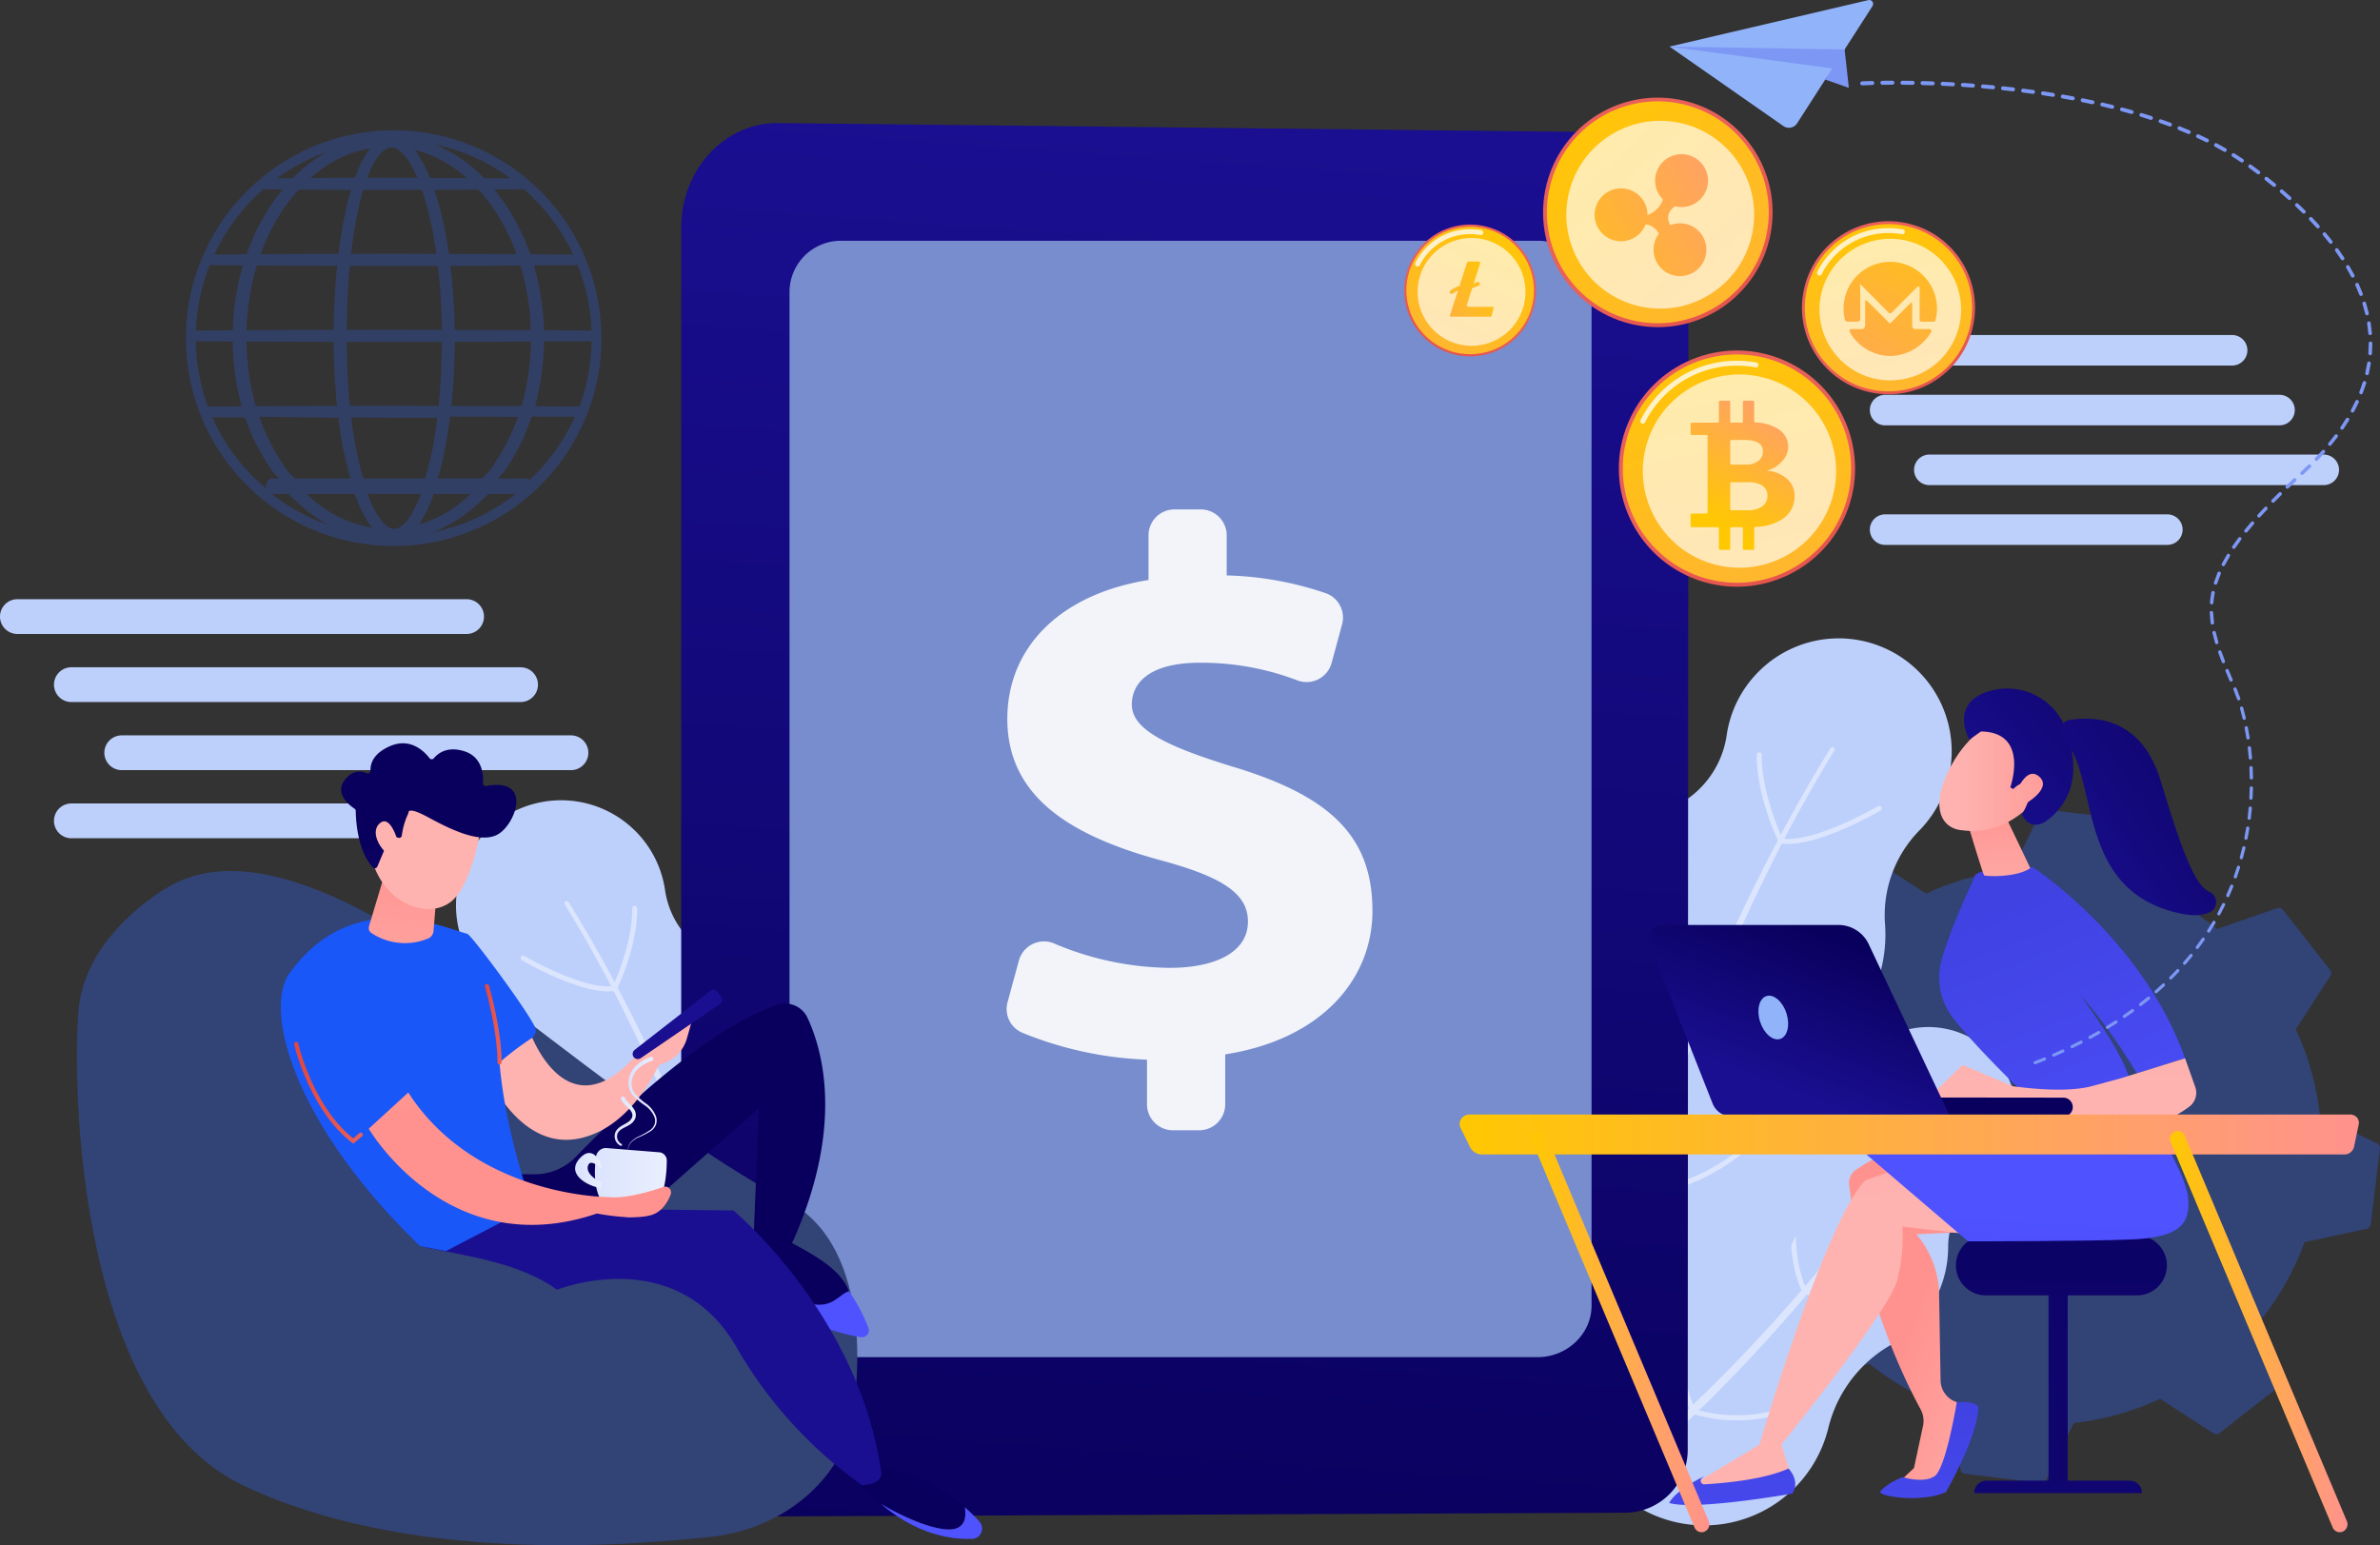 <svg xmlns="http://www.w3.org/2000/svg" xmlns:xlink="http://www.w3.org/1999/xlink" width="506.5" height="328.864"><rect width="100%" height="100%" fill="#333333" stroke="none"/><defs><linearGradient id="w" x1="-44.269" y1="-19.832" x2="-37.981" y2="-18.778" xlink:href="#d"/><linearGradient id="b" x1=".471" y1="1.066" x2=".527" y2="-.01" gradientUnits="objectBoundingBox"><stop offset="0" stop-color="#09005d"/><stop offset="1" stop-color="#1a0f91"/></linearGradient><linearGradient id="a" x1=".878" y1="-.071" x2="-1.173" y2="3.028" gradientUnits="objectBoundingBox"><stop offset="0" stop-color="#ffc801"/><stop offset="1" stop-color="#ff928e"/></linearGradient><linearGradient id="f" x1="1.164" y1=".149" x2="-1.625" y2="2.156" xlink:href="#a"/><linearGradient id="g" x1="1.482" y1="-1.721" x2="-2.699" y2="7.737" xlink:href="#a"/><linearGradient id="h" x1="-2.887" y1="2.355" x2="2.668" y2="-.688" xlink:href="#a"/><linearGradient id="i" x1="-1.734" y1="1.724" x2="3.821" y2="-1.319" xlink:href="#a"/><linearGradient id="j" x1="-2.313" y1="2.041" x2="3.242" y2="-1.002" xlink:href="#a"/><linearGradient id="k" x1="-2.694" y1="1.978" x2="3.957" y2="-.957" xlink:href="#a"/><linearGradient id="l" x1=".316" y1=".851" x2=".804" y2="-.317" xlink:href="#a"/><linearGradient id="m" x1="1.618" y1="-.945" x2="-1.389" y2="3.484" xlink:href="#a"/><linearGradient id="n" x1="1.911" y1="-1.515" x2="-1.535" y2="3.268" xlink:href="#a"/><linearGradient id="o" x1="14.604" y1=".417" x2="15.262" y2="1.226" xlink:href="#b"/><linearGradient id="p" x1="5.957" y1=".743" x2="6.216" y2="-.491" xlink:href="#b"/><linearGradient id="q" x1="15.873" y1=".26" x2="17.233" y2="1.995" xlink:href="#b"/><linearGradient id="c" x1="14.917" y1="2.226" x2="12.486" y2="-1.529" gradientUnits="objectBoundingBox"><stop offset="0" stop-color="#4042e2"/><stop offset="1" stop-color="#4f52ff"/></linearGradient><linearGradient id="r" x1="18.862" y1="3.031" x2="15.696" y2="-4.448" xlink:href="#c"/><linearGradient id="d" x1="-28.895" y1=".5" x2="-27.895" y2=".5" gradientUnits="objectBoundingBox"><stop offset="0" stop-color="#ff928e"/><stop offset="1" stop-color="#feb3b1"/></linearGradient><linearGradient id="s" x1="4.79" y1=".224" x2="4.101" y2=".657" xlink:href="#b"/><linearGradient id="t" x1=".596" y1="-.425" x2=".255" y2="2.957" xlink:href="#d"/><linearGradient id="u" x1="-9.328" y1="-5.982" x2="-8.001" y2="-5.649" xlink:href="#d"/><linearGradient id="v" x1="10.299" y1="-.467" x2="10.477" y2=".954" xlink:href="#b"/><linearGradient id="e" x1="-.184" y1="1.294" x2=".486" y2=".516" gradientUnits="objectBoundingBox"><stop offset="0" stop-color="#e1473d"/><stop offset="1" stop-color="#e9605a"/></linearGradient><linearGradient id="x" x1="0" y1=".5" x2="1" y2=".5" xlink:href="#e"/><linearGradient id="y" x1="-69.647" y1=".5" x2="-68.647" y2=".5" xlink:href="#b"/><linearGradient id="z" y1=".5" x2="1" y2=".5" gradientUnits="objectBoundingBox"><stop offset="0" stop-color="#dae3fe"/><stop offset="1" stop-color="#e9effd"/></linearGradient><linearGradient id="A" x1="-19.042" y1="1.052" x2="-19.085" y2=".16" xlink:href="#d"/><linearGradient id="B" x1="4.873" y1="-1.058" x2="-10.04" y2="4.254" xlink:href="#b"/><linearGradient id="C" x1="1.174" y1="-34.318" x2="-.593" y2="57.232" xlink:href="#b"/><linearGradient id="D" x1=".758" y1="-3" x2="-.597" y2="15.393" xlink:href="#b"/><linearGradient id="E" x1=".51" y1=".468" x2="1.212" y2="1.14" xlink:href="#d"/><linearGradient id="F" x1=".532" y1=".006" x2=".327" y2="3.202" xlink:href="#c"/><linearGradient id="G" x1=".39" y1="-.523" x2=".455" y2=".147" xlink:href="#d"/><linearGradient id="H" x1=".311" y1="2.213" x2=".471" y2=".817" xlink:href="#c"/><linearGradient id="I" x1=".554" y1="-2.158" x2=".395" y2="6.275" xlink:href="#c"/><linearGradient id="J" x1=".281" y1=".171" x2=".902" y2="1.621" xlink:href="#c"/><linearGradient id="K" x1=".483" y1="-.336" x2=".526" y2="1.751" xlink:href="#d"/><linearGradient id="L" x1="1.58" y1=".5" x2=".17" y2=".5" xlink:href="#d"/><linearGradient id="M" x1="1.899" y1="-.703" x2="-.051" y2=".922" xlink:href="#b"/><linearGradient id="N" x1="2.938" y1=".5" x2="-2.189" y2=".5" xlink:href="#d"/><linearGradient id="O" x1=".489" y1="-3.247" x2=".499" y2=".317" xlink:href="#d"/><linearGradient id="P" x1="1.321" y1="-.179" x2="-.046" y2=".949" xlink:href="#b"/><linearGradient id="Q" x1=".547" y1="14.961" x2="-.193" y2="17.398" xlink:href="#b"/><linearGradient id="R" x1=".733" y1=".134" x2=".333" y2=".8" xlink:href="#b"/><linearGradient id="S" x1="0" y1=".5" x2="1" y2=".5" xlink:href="#a"/></defs><g data-name="Group 133426"><g data-name="Group 32551" fill="#bdd0fb"><path data-name="Path 84715" d="M475.031 77.799h-83.937a3.248 3.248 0 0 1-3.248-3.248 3.248 3.248 0 0 1 3.248-3.248h83.938a3.248 3.248 0 0 1 3.248 3.248 3.248 3.248 0 0 1-3.249 3.248Z"/><path data-name="Path 84716" d="M485.117 90.523H401.18a3.248 3.248 0 0 1-3.248-3.248 3.248 3.248 0 0 1 3.248-3.248h83.938a3.248 3.248 0 0 1 3.248 3.248 3.248 3.248 0 0 1-3.249 3.248Z"/><path data-name="Path 84717" d="M461.248 115.968H401.18a3.248 3.248 0 0 1-3.248-3.248 3.248 3.248 0 0 1 3.248-3.248h60.068a3.248 3.248 0 0 1 3.248 3.248 3.248 3.248 0 0 1-3.248 3.248Z"/><path data-name="Path 84718" d="M494.53 103.245h-83.937a3.248 3.248 0 0 1-3.248-3.248 3.248 3.248 0 0 1 3.248-3.248h83.938a3.248 3.248 0 0 1 3.249 3.248 3.248 3.248 0 0 1-3.25 3.248Z"/></g><g data-name="Group 32561"><g data-name="Group 32552"><path data-name="Path 84719" d="M332.265 205.717a.344.344 0 0 0 .191.351l3.761 1.829a18.214 18.214 0 0 0 1.589 5.689l-2.273 3.515a.345.345 0 0 0 .018.4l3.1 3.951a.344.344 0 0 0 .383.113l3.956-1.367a18.238 18.238 0 0 0 5.144 2.9l.877 4.089a.345.345 0 0 0 .3.269l4.983.6a.344.344 0 0 0 .351-.191l1.829-3.761a18.217 18.217 0 0 0 5.689-1.589l3.515 2.273a.344.344 0 0 0 .4-.018l3.952-3.1a.345.345 0 0 0 .113-.383l-1.367-3.956a18.237 18.237 0 0 0 2.9-5.144l4.089-.878a.345.345 0 0 0 .269-.3l.6-4.984a.344.344 0 0 0-.191-.35l-3.761-1.83a18.228 18.228 0 0 0-1.59-5.689l2.273-3.514a.344.344 0 0 0-.018-.4l-3.1-3.952a.344.344 0 0 0-.383-.113l-3.956 1.367a18.228 18.228 0 0 0-5.145-2.9l-.877-4.09a.343.343 0 0 0-.295-.269l-4.984-.6a.343.343 0 0 0-.35.191l-1.83 3.761a18.231 18.231 0 0 0-5.689 1.589l-3.514-2.273a.343.343 0 0 0-.4.018l-3.952 3.1a.345.345 0 0 0-.113.383l1.372 3.963a18.225 18.225 0 0 0-2.9 5.144l-4.089.878a.344.344 0 0 0-.27.295Zm18.025-1.442a4.458 4.458 0 1 1 2.556 5.763 4.459 4.459 0 0 1-2.557-5.759Z" fill="#91b3fa"/></g><g data-name="Group 32555"><g data-name="Group 32554"><g data-name="Group 32553"><path data-name="Path 84720" d="M364.558 174.836a.191.191 0 0 0 .106.195l2.089 1.016a10.125 10.125 0 0 0 .882 3.16l-1.262 1.952a.191.191 0 0 0 .01.221l1.72 2.195a.191.191 0 0 0 .213.063l2.2-.759a10.127 10.127 0 0 0 2.857 1.612l.487 2.271a.192.192 0 0 0 .164.149l2.768.336a.191.191 0 0 0 .2-.106l1.016-2.089a10.127 10.127 0 0 0 3.16-.882l1.952 1.262a.192.192 0 0 0 .222-.01l2.194-1.72a.191.191 0 0 0 .063-.213l-.759-2.2a10.128 10.128 0 0 0 1.612-2.858l2.271-.487a.191.191 0 0 0 .15-.164l.335-2.768a.19.19 0 0 0-.106-.194l-2.089-1.016a10.14 10.14 0 0 0-.883-3.16l1.263-1.952a.192.192 0 0 0-.01-.222l-1.72-2.194a.19.19 0 0 0-.213-.063l-2.2.759a10.127 10.127 0 0 0-2.857-1.612l-.488-2.271a.191.191 0 0 0-.164-.15l-2.768-.336a.191.191 0 0 0-.195.106l-1.016 2.089a10.124 10.124 0 0 0-3.16.882l-1.952-1.262a.19.19 0 0 0-.221.01l-2.2 1.72a.192.192 0 0 0-.062.213l.759 2.2a10.139 10.139 0 0 0-1.612 2.858l-2.271.487a.191.191 0 0 0-.149.164Zm10.011-.8a2.476 2.476 0 1 1 1.42 3.2 2.476 2.476 0 0 1-1.419-3.201Z" fill="#91b3fa"/></g></g></g><g data-name="Group 32560"><g data-name="Group 32556"><path data-name="Path 84721" d="M363.152 243.43a1.112 1.112 0 0 0 .617 1.133l12.151 5.911a58.909 58.909 0 0 0 5.134 18.379l-7.342 11.354a1.111 1.111 0 0 0 .058 1.289l10 12.766a1.112 1.112 0 0 0 1.238.365l12.78-4.416a58.89 58.89 0 0 0 16.619 9.377l2.835 13.212a1.112 1.112 0 0 0 .953.87l16.1 1.952a1.11 1.11 0 0 0 1.133-.616l5.911-12.152a58.883 58.883 0 0 0 18.379-5.134l11.354 7.343a1.112 1.112 0 0 0 1.289-.059l12.765-10a1.11 1.11 0 0 0 .365-1.237l-4.415-12.78a58.9 58.9 0 0 0 9.377-16.619l13.212-2.836a1.11 1.11 0 0 0 .869-.952l1.953-16.1a1.112 1.112 0 0 0-.617-1.133l-12.152-5.911a58.9 58.9 0 0 0-5.134-18.379l7.343-11.354a1.111 1.111 0 0 0-.059-1.289l-10-12.765a1.11 1.11 0 0 0-1.237-.365l-12.78 4.416a58.887 58.887 0 0 0-16.62-9.378l-2.835-13.212a1.11 1.11 0 0 0-.952-.87l-16.1-1.953a1.111 1.111 0 0 0-1.133.617l-5.91 12.151a58.9 58.9 0 0 0-18.379 5.133l-11.355-7.342a1.111 1.111 0 0 0-1.288.059l-12.766 10a1.11 1.11 0 0 0-.365 1.237l4.415 12.78a58.909 58.909 0 0 0-9.377 16.62l-13.212 2.835a1.111 1.111 0 0 0-.87.952Zm58.232-4.658a14.4 14.4 0 1 1 8.257 18.618 14.4 14.4 0 0 1-8.256-18.623Z" fill="#324376"/></g><g data-name="Group 32559" fill="#324376"><path data-name="Path 84722" d="M444.68 282.546a1.131 1.131 0 0 1-.867-.4l-.727-.859a.527.527 0 1 1 .8-.68l.727.86a.081.081 0 0 0 .063.029l.733-.278a.527.527 0 1 1 .381.982l-.7.272a1.13 1.13 0 0 1-.41.074Zm-21.2-.481a1.129 1.129 0 0 1-.459-.1l-1.253-.552a.527.527 0 0 1 .426-.964l1.253.552c.045.007.072 0 .094-.019l.347-.375a.527.527 0 0 1 .772.716l-.346.374a1.14 1.14 0 0 1-.838.367Zm24.583-.785a.527.527 0 0 1-.19-1.018l2.456-.952a.527.527 0 0 1 .38.983l-2.456.952a.53.53 0 0 1-.193.034Zm-28.492-.882a.529.529 0 0 1-.213-.045l-2.41-1.063a.527.527 0 1 1 .425-.964l2.41 1.063a.527.527 0 0 1-.212 1.009Zm6.492-.833a.527.527 0 0 1-.386-.885l1.791-1.932a.527.527 0 0 1 .773.716l-1.791 1.932a.527.527 0 0 1-.39.167Zm15.729-.1a.523.523 0 0 1-.4-.187l-1.7-2.011a.527.527 0 1 1 .8-.68l1.7 2.011a.527.527 0 0 1-.4.867Zm11.183-.085a.527.527 0 0 1-.19-1.018l.225-.087a.084.084 0 0 0 .053-.077l-.063-1.64a.527.527 0 0 1 1.053-.04l.063 1.637a1.159 1.159 0 0 1-.725 1.1l-.225.087a.528.528 0 0 1-.195.037Zm-38.184-1.214a.49.49 0 0 1-.427-.239 1.144 1.144 0 0 1-.161-.583v-.1l.187-2.243a.52.52 0 0 1 .569-.481.527.527 0 0 1 .481.569l-.188 2.247a.555.555 0 0 1-.177.747.572.572 0 0 1-.288.077Zm20.408-1.177a.527.527 0 0 1 0-1.054 32.14 32.14 0 0 0 2.588-.129.527.527 0 0 1 .095 1.05c-.889.08-1.788.125-2.673.133Zm-2.631-.083h-.039a34.255 34.255 0 0 1-2.659-.3.527.527 0 1 1 .163-1.042c.844.132 1.71.231 2.574.294a.527.527 0 0 1-.038 1.052Zm20.858-2.473a.527.527 0 0 1-.526-.507l-.1-2.632a.528.528 0 0 1 .507-.547.512.512 0 0 1 .546.507l.1 2.632a.527.527 0 0 1-.506.546Zm-38.285-1.485h-.044a.527.527 0 0 1-.481-.568l.19-2.274a.527.527 0 0 1 .772-.685l.321.247-.234 2.8a.527.527 0 0 1-.529.474Zm39.879-2.913a.527.527 0 0 1-.325-.941 32.913 32.913 0 0 0 1.972-1.681.527.527 0 1 1 .715.773 33.268 33.268 0 0 1-2.036 1.735.523.523 0 0 1-.331.108Zm-41.79-1.344a.525.525 0 0 1-.352-.135 33.093 33.093 0 0 1-1.918-1.866.527.527 0 1 1 .764-.725 32.63 32.63 0 0 0 1.857 1.807.526.526 0 0 1-.352.919Zm45.651-2.231a.527.527 0 0 1-.388-.883c.582-.635 1.144-1.3 1.671-1.979a.527.527 0 0 1 .832.646c-.545.7-1.126 1.39-1.727 2.044a.525.525 0 0 1-.392.167Zm-23.784-.558q-.313 0-.628-.009a.528.528 0 0 1-.512-.541.511.511 0 0 1 .541-.512 21.014 21.014 0 0 0 2.566-.084.52.52 0 0 1 .575.475.527.527 0 0 1-.475.573c-.687.059-1.382.092-2.071.092Zm-3.234-.247a.529.529 0 0 1-.081-.006 22.19 22.19 0 0 1-2.636-.572.527.527 0 1 1 .287-1.014 21.038 21.038 0 0 0 2.509.545.527.527 0 0 1-.079 1.048Zm7.85-.257a.527.527 0 0 1-.113-1.041 21.158 21.158 0 0 0 2.469-.7.527.527 0 1 1 .35.994 22.243 22.243 0 0 1-2.593.74.537.537 0 0 1-.117.002Zm-30.1-.528a.526.526 0 0 1-.411-.2 31.84 31.84 0 0 1-1.368-1.828.527.527 0 0 1 .134-1.03l.425-.016.164.24c.463.676.956 1.341 1.465 1.974a.527.527 0 0 1-.41.857Zm58.7-.19h-.1a.527.527 0 0 1 .1-1.049.083.083 0 0 0 .077-.049l.76-1.722a.527.527 0 1 1 .964.425l-.76 1.722a1.135 1.135 0 0 1-1.044.672Zm-2.673-.221h-.045l-2.625-.219a.527.527 0 0 1-.482-.569.522.522 0 0 1 .569-.481l2.625.219a.527.527 0 0 1-.043 1.052Zm-38.835-.232a.525.525 0 0 1-.2-.041c-.123-.052-.247-.1-.37-.159a22.49 22.49 0 0 1-2.049-1.033.527.527 0 0 1 .522-.915 21.383 21.383 0 0 0 1.953.984q.175.078.351.151a.527.527 0 0 1-.2 1.013Zm17.864-.576a.527.527 0 0 1-.235-1 20.989 20.989 0 0 0 2.226-1.281.527.527 0 0 1 .581.88 22.144 22.144 0 0 1-2.338 1.345.529.529 0 0 1-.236.05Zm-41.948-.582a.527.527 0 0 1-.02-1.053l2.632-.1a.513.513 0 0 1 .547.506.527.527 0 0 1-.506.546l-2.632.1Zm-2.551-.2a.514.514 0 0 1-.427-.227 1.157 1.157 0 0 1-.116-.223l-.9-2.331a.527.527 0 1 1 .982-.381l.9 2.33a.531.531 0 0 1-.437.832Zm22.07-1.251a.518.518 0 0 1-.314-.105 21.765 21.765 0 0 1-2.058-1.745.527.527 0 1 1 .73-.76 20.812 20.812 0 0 0 1.958 1.661.527.527 0 0 1-.316.949Zm26.813-.864a.527.527 0 0 1-.342-.928 20.889 20.889 0 0 0 1.847-1.783.527.527 0 1 1 .778.711 21.822 21.822 0 0 1-1.941 1.875.523.523 0 0 1-.344.121Zm21.638-.571a.527.527 0 0 1-.482-.74l1.063-2.41a.527.527 0 0 1 .965.425l-1.063 2.41a.526.526 0 0 1-.485.311Zm-52.24-2.206a.526.526 0 0 1-.409-.195c-.309-.38-.607-.773-.886-1.169a.526.526 0 1 1 .86-.607c.266.376.55.75.844 1.111a.527.527 0 0 1-.408.859Zm-20.191-.009a.526.526 0 0 1-.491-.336l-.952-2.455a.527.527 0 1 1 .982-.381l.952 2.456a.526.526 0 0 1-.491.717Zm54.341-1.093a.526.526 0 0 1-.428-.832 21.121 21.121 0 0 0 1.354-2.181.527.527 0 0 1 .928.5 22.171 22.171 0 0 1-1.423 2.291.526.526 0 0 1-.433.219Zm19.618-1.483a.526.526 0 0 1-.359-.14l-1.931-1.791a.527.527 0 0 1 .716-.773l1.932 1.791a.527.527 0 0 1-.358.913Zm-74.572-2.1a.527.527 0 0 1-.341-.929l2.011-1.7a.527.527 0 0 1 .68.8l-2.011 1.7a.528.528 0 0 1-.341.124Zm57.45-1.039a.526.526 0 0 1-.49-.719 21.09 21.09 0 0 0 .789-2.443.527.527 0 0 1 1.021.262 22.207 22.207 0 0 1-.829 2.565.527.527 0 0 1-.493.33Zm13.258-.441a.522.522 0 0 1-.358-.14l-1.688-1.564.054-.285c.037-.2.073-.4.107-.6a.527.527 0 0 1 1.039.174c-.018.113-.038.225-.058.337l1.262 1.171a.527.527 0 0 1-.358.913Zm-66.686-1.923a.527.527 0 0 1-.34-.929l.847-.716q-.064-.478-.112-.958a.526.526 0 1 1 1.047-.107c.042.4.09.806.147 1.205l.041.288-1.29 1.092a.528.528 0 0 1-.342.12Zm65.649-2.671a.386.386 0 0 1-.045 0 .527.527 0 0 1-.481-.569c.073-.857.11-1.728.113-2.588a.527.527 0 0 1 .527-.525.526.526 0 0 1 .526.528c0 .889-.041 1.789-.116 2.674a.527.527 0 0 1-.526.476Zm-10.913-.055a.587.587 0 0 1-.068 0 .528.528 0 0 1-.456-.59 20.847 20.847 0 0 0 .171-2.562.526.526 0 0 1 .527-.524.527.527 0 0 1 .525.529 21.754 21.754 0 0 1-.179 2.691.527.527 0 0 1-.522.452Zm-53.979-2.033a.527.527 0 0 1-.526-.516q-.007-.341-.007-.681c0-.662.021-1.334.061-2a.527.527 0 0 1 1.051.064 32.76 32.76 0 0 0-.051 2.59.528.528 0 0 1-.516.538Zm64.905-3.175a.526.526 0 0 1-.524-.485c-.051-.645-.123-1.3-.213-1.943l-.041-.288.715-.605a.527.527 0 1 1 .681.8l-.273.231c.075.572.136 1.148.181 1.718a.527.527 0 0 1-.484.567Zm-10.9-.046a.527.527 0 0 1-.522-.464 21.055 21.055 0 0 0-.459-2.526.527.527 0 0 1 1.024-.251 22.273 22.273 0 0 1 .482 2.653.527.527 0 0 1-.46.585.556.556 0 0 1-.071-.001Zm-42.353-1.79a.534.534 0 0 1-.107-.011.528.528 0 0 1-.41-.623 22 22 0 0 1 .706-2.6.528.528 0 1 1 1 .337 21.107 21.107 0 0 0-.672 2.478.527.527 0 0 1-.523.415Zm-11.326-.242a.534.534 0 0 1-.076-.005.527.527 0 0 1-.447-.6q.079-.547.176-1.093l-.711-.659a.527.527 0 0 1 .716-.772l1.137 1.053-.054.286q-.125.666-.221 1.334a.527.527 0 0 1-.527.452Zm66.871-2.016a.527.527 0 0 1-.34-.929l2.011-1.7a.527.527 0 0 1 .681.8l-2.011 1.7a.529.529 0 0 1-.347.125Zm-14.444-1.055a.526.526 0 0 1-.493-.339 21.249 21.249 0 0 0-1.057-2.341.527.527 0 0 1 .933-.491 22.26 22.26 0 0 1 1.109 2.458.527.527 0 0 1-.305.679.52.52 0 0 1-.193.03Zm-55.059-.932a.522.522 0 0 1-.358-.14l-1.932-1.791a.527.527 0 0 1 .716-.773l1.932 1.791a.527.527 0 0 1-.358.913Zm15.638-.734a.52.52 0 0 1-.227-.052.526.526 0 0 1-.247-.7 21.95 21.95 0 0 1 1.312-2.356.527.527 0 1 1 .887.568 21.167 21.167 0 0 0-1.248 2.243.526.526 0 0 1-.484.293Zm57.061-.987a.527.527 0 0 1-.491-.336l-.952-2.456a.527.527 0 1 1 .983-.381l.952 2.455a.526.526 0 0 1-.491.717Zm-20.09-2a.525.525 0 0 1-.433-.226 20.982 20.982 0 0 0-1.592-2.015.527.527 0 1 1 .785-.7 21.949 21.949 0 0 1 1.673 2.116.526.526 0 0 1-.432.827Zm-54.933-.277a.528.528 0 0 1-.482-.74l1.064-2.41a.527.527 0 1 1 .964.425l-1.063 2.411a.527.527 0 0 1-.489.317Zm20.794-1.167a.527.527 0 0 1-.406-.863 21.937 21.937 0 0 1 1.848-1.966.527.527 0 0 1 .722.768 20.735 20.735 0 0 0-1.758 1.872.527.527 0 0 1-.412.189Zm52.324-1.472a.526.526 0 0 1-.491-.336l-.952-2.456a.526.526 0 1 1 .982-.38l.953 2.455a.526.526 0 0 1-.491.717Zm-21.693-1a.526.526 0 0 1-.346-.13 20.834 20.834 0 0 0-2.037-1.564.527.527 0 1 1 .589-.874 21.861 21.861 0 0 1 2.14 1.643.527.527 0 0 1-.346.924Zm-26.8-1.131a.527.527 0 0 1-.312-.952 22.127 22.127 0 0 1 2.271-1.456.527.527 0 0 1 .513.92 21.105 21.105 0 0 0-2.162 1.387.528.528 0 0 1-.318.103Zm-22.5-.052a.519.519 0 0 1-.212-.045.527.527 0 0 1-.27-.694l1.063-2.41a1.138 1.138 0 0 1 1.04-.677h.1l.743.062a.527.527 0 1 1-.087 1.05l-.747-.062c-.058.006-.069.019-.083.05l-1.063 2.41a.527.527 0 0 1-.489.318Zm61.543-.946-.165-.24c-.321-.469-.66-.937-1.009-1.392a.527.527 0 1 1 .836-.641c.3.392.594.794.877 1.2l.6-.022a.515.515 0 0 1 .546.506.528.528 0 0 1-.507.546Zm3.787-.145a.527.527 0 0 1-.02-1.053l2.633-.1a.512.512 0 0 1 .547.506.527.527 0 0 1-.507.546l-2.633.1Zm-20.39-.664a.523.523 0 0 1-.239-.058q-.52-.266-1.062-.5a22.479 22.479 0 0 0-1.292-.52.527.527 0 1 1 .362-.99c.452.166.909.349 1.355.545q.569.251 1.117.53a.527.527 0 0 1-.24 1Zm-37.272-.516h-.044l-2.625-.219a.526.526 0 0 1-.481-.568.518.518 0 0 1 .568-.481l2.625.219a.527.527 0 0 1-.043 1.052Zm19.417-.238a.527.527 0 0 1-.2-1.015 22.232 22.232 0 0 1 2.554-.863.527.527 0 0 1 .276 1.017 21.106 21.106 0 0 0-2.433.822.524.524 0 0 1-.202.04Zm-17.263-.621a.526.526 0 0 1-.408-.859 31.855 31.855 0 0 1 1.774-2 .527.527 0 0 1 .759.731c-.6.619-1.173 1.272-1.717 1.939a.526.526 0 0 1-.413.19Zm30.183-.424a.531.531 0 0 1-.12-.013 20.7 20.7 0 0 0-2.531-.423.527.527 0 0 1 .109-1.048 21.849 21.849 0 0 1 2.66.444.527.527 0 0 1-.118 1.04Zm-7.85-.33a.527.527 0 0 1-.073-1.049 22.028 22.028 0 0 1 2.687-.219.539.539 0 0 1 .537.516.528.528 0 0 1-.517.537 20.853 20.853 0 0 0-2.558.208.567.567 0 0 1-.081.008Zm26.949-.511a.528.528 0 0 1-.391-.173 31.637 31.637 0 0 0-1.814-1.849.527.527 0 1 1 .721-.768 32.464 32.464 0 0 1 1.874 1.91.527.527 0 0 1-.39.88Zm-45.634-2.528a.527.527 0 0 1-.348-.922 32.943 32.943 0 0 1 2.076-1.688.527.527 0 0 1 .631.844 32.452 32.452 0 0 0-2.011 1.635.522.522 0 0 1-.353.132Zm41.8-1.075a.526.526 0 0 1-.328-.115q-.331-.264-.671-.52l-.232-.175.171-2.054a.518.518 0 0 1 .569-.481.526.526 0 0 1 .481.568l-.123 1.477q.232.178.461.361a.527.527 0 0 1-.328.939Zm-38.687-2.646a.527.527 0 0 1-.526-.507l-.1-2.633a.527.527 0 0 1 .506-.546.518.518 0 0 1 .547.506l.1 2.633a.526.526 0 0 1-.506.546Zm38.372-2.271h-.045a.527.527 0 0 1-.481-.569l.219-2.625a.521.521 0 0 1 .569-.481.526.526 0 0 1 .481.568l-.219 2.625a.527.527 0 0 1-.532.482Zm-14.226-1.66a.532.532 0 0 1-.094-.008 31.967 31.967 0 0 0-2.566-.354.527.527 0 1 1 .1-1.049 32.79 32.79 0 0 1 2.651.365.527.527 0 0 1-.092 1.045Zm-10.4-.4a.525.525 0 0 1-.4-.187l-1.7-2.012a.527.527 0 1 1 .8-.68l1.7 2.011a.527.527 0 0 1-.4.867Zm2.524-.038a.527.527 0 0 1-.035-1.052 34.175 34.175 0 0 1 2.675-.071.527.527 0 0 1-.015 1.054 32.076 32.076 0 0 0-2.59.069Zm-16.475-.9a.528.528 0 0 1-.527-.507l-.033-.886a1.157 1.157 0 0 1 .725-1.1l.926-.359a.527.527 0 0 1 .381.982l-.925.359a.083.083 0 0 0-.053.077l.034.889a.527.527 0 0 1-.506.546Zm26.212-.373a.527.527 0 0 1-.387-.885l1.79-1.933a.527.527 0 1 1 .773.716l-1.79 1.933a.524.524 0 0 1-.389.174Zm10.87-.847a.527.527 0 0 1-.212-.045l-2.41-1.063a.527.527 0 1 1 .426-.964l2.41 1.063a.527.527 0 0 1-.213 1.009Zm-33.345-1.569a.527.527 0 0 1-.19-1.018l2.456-.953a.527.527 0 0 1 .381.983l-2.456.952a.53.53 0 0 1-.194.042Zm6.811-.3a.522.522 0 0 1-.4-.187l-1.213-1.434a.081.081 0 0 0-.063-.029l-.413-.976a1.152 1.152 0 0 1 1.281.325l1.213 1.433a.527.527 0 0 1-.4.867Zm21.713-.26a.527.527 0 0 1-.212-.045l-1.942-.856a.566.566 0 0 1-.731-.26.513.513 0 0 1 .227-.7 1.145 1.145 0 0 1 .929-.006l1.941.856a.527.527 0 0 1-.213 1.009Z"/><path data-name="Path 84723" d="M434.918 252.378a8.389 8.389 0 0 1-1.94-.227.527.527 0 1 1 .242-1.025 7.377 7.377 0 0 0 2.442.16.527.527 0 1 1 .105 1.048 8.487 8.487 0 0 1-.849.044Zm3.326-.73a.527.527 0 0 1-.221-1.006 7.291 7.291 0 0 0 2.017-1.382.527.527 0 0 1 .732.759 8.348 8.348 0 0 1-2.308 1.58.516.516 0 0 1-.217.048Zm-7.561-.5a.527.527 0 0 1-.283-.083 8.387 8.387 0 0 1-.661-.467 8.514 8.514 0 0 1-1.417-1.4.527.527 0 1 1 .824-.656 7.449 7.449 0 0 0 1.241 1.228c.186.145.381.282.579.41a.527.527 0 0 1-.284.971Zm11.284-3.086a.527.527 0 0 1-.469-.766 7.319 7.319 0 0 0 .731-2.334.527.527 0 1 1 1.044.143 8.363 8.363 0 0 1-.837 2.669.527.527 0 0 1-.47.284Zm-14.5-.964a.527.527 0 0 1-.5-.353 8.436 8.436 0 0 1-.475-2.756.526.526 0 0 1 .524-.529.527.527 0 0 1 .526.524 7.393 7.393 0 0 0 .416 2.413.528.528 0 0 1-.5.7Zm15.2-4.158a.527.527 0 0 1-.516-.424 7.367 7.367 0 0 0-.867-2.288.527.527 0 0 1 .91-.532 8.439 8.439 0 0 1 .991 2.615.527.527 0 0 1-.415.619.5.5 0 0 1-.1.006Zm-15.22-1.021a.527.527 0 0 1-.5-.7 8.463 8.463 0 0 1 3.039-4.105.527.527 0 1 1 .618.853 7.42 7.42 0 0 0-2.66 3.593.526.526 0 0 1-.497.359Zm12.612-3.448a.523.523 0 0 1-.342-.126 7.288 7.288 0 0 0-.256-.209 7.379 7.379 0 0 0-1.84-1.053.527.527 0 1 1 .385-.981 8.391 8.391 0 0 1 2.1 1.2c.1.077.2.158.294.24a.526.526 0 0 1-.342.927Zm-7.413-1.561a.527.527 0 0 1-.152-1.031 8.427 8.427 0 0 1 2.773-.352.528.528 0 0 1 .506.548.516.516 0 0 1-.547.505 7.505 7.505 0 0 0-2.429.308.515.515 0 0 1-.15.025Z"/><g data-name="Group 32557"><path data-name="Path 84724" d="M395.063 270.667a.526.526 0 0 1-.441-.238q-.365-.557-.715-1.122a.529.529 0 1 1 .9-.555q.342.553.7 1.1a.527.527 0 0 1-.44.816Z"/><path data-name="Path 84725" d="M434.9 292.172q-.89 0-1.778-.033a.527.527 0 1 1 .038-1.052q1.321.048 2.641.023a.527.527 0 1 1 .02 1.053q-.461.008-.921.009Zm3.577-.134a.527.527 0 0 1-.039-1.052 47.21 47.21 0 0 0 2.627-.271.527.527 0 0 1 .137 1.045c-.888.116-1.792.209-2.686.276Zm-8-.072h-.048a48.401 48.401 0 0 1-2.681-.325.527.527 0 0 1 .157-1.042c.867.13 1.749.237 2.621.317a.527.527 0 0 1-.048 1.051Zm13.294-.623a.527.527 0 0 1-.1-1.044 47.895 47.895 0 0 0 2.581-.561.527.527 0 1 1 .252 1.023c-.867.214-1.754.407-2.638.573a.586.586 0 0 1-.096.01Zm-18.574-.168a.541.541 0 0 1-.108-.011 48.752 48.752 0 0 1-2.628-.623.527.527 0 1 1 .272-1.018c.844.225 1.709.43 2.57.609a.527.527 0 0 1-.106 1.043Zm23.757-1.109a.527.527 0 0 1-.155-1.031 47.324 47.324 0 0 0 2.5-.845.527.527 0 1 1 .365.989c-.836.309-1.7.6-2.557.864a.518.518 0 0 1-.154.024Zm-28.916-.269a.516.516 0 0 1-.164-.026 47.933 47.933 0 0 1-2.541-.915.527.527 0 0 1 .385-.981c.814.319 1.65.62 2.485.895a.527.527 0 0 1-.165 1.027Zm33.925-1.579a.527.527 0 0 1-.21-1.01c.807-.35 1.611-.727 2.392-1.119a.527.527 0 1 1 .473.941c-.8.4-1.62.786-2.445 1.144a.526.526 0 0 1-.212.044Zm-38.9-.371a.523.523 0 0 1-.219-.048 43.94 43.94 0 0 1-2.423-1.2.527.527 0 0 1 .493-.932c.776.411 1.573.8 2.369 1.169a.527.527 0 0 1-.22 1.006Zm43.665-2.025a.527.527 0 0 1-.264-.984c.766-.44 1.523-.9 2.25-1.38a.527.527 0 0 1 .578.882c-.745.487-1.519.962-2.3 1.413a.529.529 0 0 1-.261.069Zm-48.386-.474a.521.521 0 0 1-.271-.075 47.846 47.846 0 0 1-2.273-1.459.527.527 0 1 1 .594-.87c.726.5 1.474.975 2.223 1.427a.527.527 0 0 1-.272.978Zm52.855-2.444a.527.527 0 0 1-.313-.951c.7-.518 1.4-1.065 2.08-1.625a.527.527 0 1 1 .672.812 48.428 48.428 0 0 1-2.127 1.662.527.527 0 0 1-.308.102Zm-57.268-.564a.523.523 0 0 1-.321-.109l-.344-.266a49.6 49.6 0 0 1-1.753-1.434.527.527 0 0 1 .686-.8c.56.48 1.137.952 1.715 1.4l.338.262a.527.527 0 0 1-.321.945Zm61.38-2.838a.527.527 0 0 1-.358-.913 46.308 46.308 0 0 0 1.886-1.849.527.527 0 0 1 .758.732 48.402 48.402 0 0 1-1.928 1.89.524.524 0 0 1-.355.141Zm-65.432-.639a.525.525 0 0 1-.365-.146 52.188 52.188 0 0 1-1.9-1.922.527.527 0 1 1 .771-.718c.6.64 1.221 1.272 1.854 1.88a.527.527 0 0 1-.365.907Zm69.138-3.2a.527.527 0 0 1-.4-.871c.51-.592 1.013-1.2 1.495-1.822l.174-.224a.527.527 0 1 1 .835.641l-.179.231a49.683 49.683 0 0 1-1.527 1.862.528.528 0 0 1-.394.182Zm-72.778-.7a.524.524 0 0 1-.405-.19 46.45 46.45 0 0 1-1.668-2.122.527.527 0 1 1 .846-.628c.522.705 1.071 1.4 1.632 2.076a.527.527 0 0 1-.4.864Zm76.038-3.527a.519.519 0 0 1-.3-.093.527.527 0 0 1-.137-.733c.5-.723.979-1.469 1.434-2.218a.527.527 0 1 1 .9.547 48.918 48.918 0 0 1-1.465 2.268.527.527 0 0 1-.426.224Zm2.771-4.563a.527.527 0 0 1-.464-.775c.412-.773.808-1.568 1.176-2.364a.527.527 0 0 1 .956.442 50.774 50.774 0 0 1-1.2 2.418.527.527 0 0 1-.465.275Zm2.243-4.845a.527.527 0 0 1-.49-.721 44.23 44.23 0 0 0 .9-2.482.527.527 0 0 1 1 .333c-.283.851-.594 1.7-.923 2.537a.526.526 0 0 1-.484.33Zm1.683-5.067a.5.5 0 0 1-.138-.019.526.526 0 0 1-.371-.646c.229-.844.436-1.707.618-2.568a.527.527 0 1 1 1.031.219c-.185.879-.4 1.762-.631 2.624a.527.527 0 0 1-.506.387Z"/><path data-name="Path 84726" d="M482.08 251.727a.549.549 0 0 1-.081-.006.527.527 0 0 1-.441-.6q.1-.643.179-1.289a.527.527 0 0 1 1.045.13q-.082.661-.183 1.318a.527.527 0 0 1-.519.447Z"/></g><g data-name="Group 32558"><path data-name="Path 84727" d="M473.245 216.057a.526.526 0 0 1-.423-.213q-.387-.522-.791-1.035a.527.527 0 0 1 .829-.651q.413.525.808 1.058a.526.526 0 0 1-.423.84Z"/><path data-name="Path 84728" d="M387.854 236.81a.528.528 0 0 1-.521-.611 45.97 45.97 0 0 1 .5-2.61.527.527 0 1 1 1.029.225c-.185.844-.348 1.7-.485 2.552a.528.528 0 0 1-.523.444Zm1.125-5.131a.536.536 0 0 1-.141-.019.527.527 0 0 1-.366-.649c.236-.849.5-1.7.782-2.54a.528.528 0 1 1 1 .339 46.817 46.817 0 0 0-.766 2.483.527.527 0 0 1-.509.386Zm1.686-4.977a.533.533 0 0 1-.2-.038.527.527 0 0 1-.292-.685 47.84 47.84 0 0 1 1.059-2.437.527.527 0 1 1 .954.447 46.27 46.27 0 0 0-1.036 2.384.527.527 0 0 1-.485.329Zm2.227-4.759a.526.526 0 0 1-.463-.776c.417-.776.862-1.552 1.322-2.305a.527.527 0 1 1 .9.549c-.45.737-.886 1.5-1.294 2.255a.525.525 0 0 1-.465.277Zm2.74-4.484a.521.521 0 0 1-.3-.093.527.527 0 0 1-.135-.732c.5-.724 1.026-1.446 1.566-2.147a.527.527 0 0 1 .834.644 47.247 47.247 0 0 0-1.533 2.1.526.526 0 0 1-.432.228Zm3.212-4.16a.527.527 0 0 1-.4-.871 48.895 48.895 0 0 1 1.789-1.963.527.527 0 1 1 .759.73c-.6.621-1.187 1.267-1.751 1.921a.524.524 0 0 1-.397.183Zm71.921-.307a.523.523 0 0 1-.4-.178 45.607 45.607 0 0 0-1.771-1.9.527.527 0 0 1 .751-.739 48.316 48.316 0 0 1 1.81 1.944.527.527 0 0 1-.4.875Zm-68.277-3.477a.527.527 0 0 1-.359-.913c.643-.6 1.313-1.188 1.994-1.755a.527.527 0 0 1 .674.81 45.79 45.79 0 0 0-1.95 1.716.525.525 0 0 1-.359.142Zm64.593-.268a.525.525 0 0 1-.354-.137 49.871 49.871 0 0 0-1.969-1.7.527.527 0 0 1 .666-.817c.683.557 1.36 1.14 2.012 1.734a.527.527 0 0 1-.355.916Zm-60.555-3.091a.526.526 0 0 1-.314-.95 47.037 47.037 0 0 1 2.177-1.524.527.527 0 1 1 .579.88c-.721.476-1.438.977-2.128 1.49a.525.525 0 0 1-.315.105Zm56.482-.231a.523.523 0 0 1-.31-.1 47.369 47.369 0 0 0-2.142-1.474.527.527 0 1 1 .573-.884c.737.477 1.474.984 2.19 1.507a.527.527 0 0 1-.311.953Zm-52.1-2.66a.527.527 0 0 1-.265-.982 46.585 46.585 0 0 1 2.332-1.273.527.527 0 0 1 .479.938c-.768.391-1.535.81-2.281 1.245a.526.526 0 0 1-.263.073Zm47.688-.2a.525.525 0 0 1-.261-.07 47.305 47.305 0 0 0-2.29-1.23.527.527 0 1 1 .472-.942c.785.393 1.573.817 2.342 1.258a.527.527 0 0 1-.263.984Zm-43.01-2.189a.527.527 0 0 1-.213-1.009c.8-.356 1.631-.7 2.458-1.008a.527.527 0 0 1 .373.986c-.809.306-1.617.637-2.4.986a.528.528 0 0 1-.216.046Zm38.313-.168a.521.521 0 0 1-.21-.044c-.8-.345-1.607-.671-2.412-.968a.527.527 0 0 1 .365-.989c.824.3 1.653.637 2.467.991a.527.527 0 0 1-.21 1.01Zm-33.4-1.69a.527.527 0 0 1-.159-1.029c.84-.266 1.7-.512 2.554-.732a.527.527 0 0 1 .262 1.02 48.42 48.42 0 0 0-2.5.716.527.527 0 0 1-.155.025Zm28.471-.132a.522.522 0 0 1-.155-.023 48.202 48.202 0 0 0-2.5-.695.527.527 0 1 1 .253-1.023c.859.213 1.72.452 2.561.71a.527.527 0 0 1-.155 1.031Zm-23.384-1.176a.527.527 0 0 1-.1-1.043 49.159 49.159 0 0 1 2.618-.448.527.527 0 0 1 .149 1.044c-.854.121-1.716.269-2.562.438a.511.511 0 0 1-.102.01Zm18.284-.089a.531.531 0 0 1-.1-.009c-.845-.161-1.708-.3-2.566-.414a.527.527 0 1 1 .139-1.044c.876.117 1.759.259 2.623.424a.527.527 0 0 1-.1 1.044Zm-13.084-.654a.527.527 0 0 1-.045-1.052 47.783 47.783 0 0 1 2.651-.159.519.519 0 0 1 .544.509.527.527 0 0 1-.51.543c-.863.029-1.735.08-2.593.156Zm7.876-.04h-.041a46.165 46.165 0 0 0-2.6-.129.527.527 0 0 1 .011-1.053h.012c.877.019 1.771.063 2.653.132a.527.527 0 0 1-.04 1.052Z"/><path data-name="Path 84729" d="M387.384 240.732h-.041a.528.528 0 0 1-.484-.566q.051-.663.121-1.325a.527.527 0 0 1 1.048.111q-.069.647-.119 1.3a.527.527 0 0 1-.525.48Z"/></g></g></g></g><g data-name="Group 32564"><g data-name="Group 32562"><path data-name="Path 84730" d="M77.845 243.451a17.451 17.451 0 1 1 33.056-11.2 18.692 18.692 0 0 0 10.476 11.237 22.2 22.2 0 0 1 12.481 13.386 20.869 20.869 0 0 0 13.04 13.054 25.274 25.274 0 1 1-32.071 32.039q-.36-1.061-.62-2.129a26.074 26.074 0 0 0-12.443-16.467 22.289 22.289 0 0 1-11.26-19.337 14.611 14.611 0 0 0-6.2-11.93 17.363 17.363 0 0 1-6.459-8.653Z" fill="#91b3fa"/><path data-name="Path 84731" d="M94.113 238.266c3.842 6.321 8.137 12.408 12.589 18.343 1.119 1.481 2.228 2.969 3.388 4.419s2.273 2.935 3.464 4.359l3.534 4.3 3.627 4.225c4.894 5.58 9.907 11.061 15.186 16.278 2.588 2.66 5.309 5.184 8 7.741 1.329 1.295 2.734 2.507 4.112 3.749l4.147 3.708.022.019a.945.945 0 1 1-1.26 1.409l-.007-.006-4.138-3.77c-1.374-1.262-2.775-2.495-4.1-3.809-2.679-2.6-5.39-5.161-7.968-7.858-5.256-5.3-10.243-10.85-15.107-16.5l-3.6-4.278-3.509-4.355c-1.183-1.441-2.29-2.942-3.438-4.411s-2.251-2.972-3.361-4.47c-4.419-6.009-8.66-12.135-12.489-18.569a.527.527 0 0 1 .9-.543Z" fill="#dce5fe"/><path data-name="Path 84732" d="M102.739 252.429a.527.527 0 0 1-.432-.828c2.855-4.1 2.215-15.266 2.209-15.378a.526.526 0 1 1 1.051-.064c.029.474.667 11.648-2.395 16.044a.524.524 0 0 1-.433.226Z" fill="#dce5fe"/><path data-name="Path 84733" d="M102.415 252.539h-.012c-.316-.007-7.822-.2-13.353-3.08a.527.527 0 1 1 .486-.934c5.315 2.765 12.815 2.959 12.891 2.96a.527.527 0 0 1-.011 1.054Z" fill="#dce5fe"/><path data-name="Path 84734" d="M118.932 273.191a.518.518 0 0 1-.225-.051.526.526 0 0 1-.251-.7c3.528-7.455 1.694-17.948 1.675-18.054a.527.527 0 0 1 1.038-.187c.079.443 1.911 10.935-1.76 18.692a.525.525 0 0 1-.477.3Z" fill="#dce5fe"/><path data-name="Path 84735" d="M113.729 274.025a29.661 29.661 0 0 1-12.613-2.958.527.527 0 0 1 .448-.954c9.622 4.516 17.046 2.289 17.12 2.266a.527.527 0 0 1 .316 1.005 18.931 18.931 0 0 1-5.271.641Z" fill="#dce5fe"/><path data-name="Path 84736" d="M132.261 298.393a27.391 27.391 0 0 1-9.731-1.725.527.527 0 1 1 .374-.984 28.924 28.924 0 0 0 17.6.476.528.528 0 0 1 .337 1 28.976 28.976 0 0 1-8.58 1.233Z" fill="#dce5fe"/><path data-name="Path 84737" d="M140.924 296.997a.527.527 0 0 1-.456-.79c.039-.067 3.849-6.863 1.568-17.224a.527.527 0 0 1 1.029-.227c2.374 10.784-1.518 17.689-1.685 17.977a.525.525 0 0 1-.456.264Z" fill="#dce5fe"/></g><g data-name="Group 32563"><path data-name="Path 84738" d="M135.384 177.039a22.36 22.36 0 0 0-31.959 31.282 23.944 23.944 0 0 1 6.769 18.484 28.448 28.448 0 0 0 8.063 22.021 26.737 26.737 0 0 1 7.358 22.467 32.384 32.384 0 1 0 55.2-18.077q-1-1.025-2.073-1.942a33.407 33.407 0 0 1-11.608-23.771 28.564 28.564 0 0 0-15.569-24.076 18.719 18.719 0 0 1-10.035-13.988 22.255 22.255 0 0 0-6.146-12.4Z" fill="#bdd0fb"/><path data-name="Path 84739" d="M121.003 191.993c2.575 4.045 4.935 8.188 7.263 12.359 1.138 2.1 2.312 4.178 3.4 6.3 1.11 2.113 2.227 4.224 3.279 6.366 4.28 8.535 8.292 17.207 11.971 26.022s7.152 17.721 10.186 26.784c.759 2.265 1.589 4.508 2.271 6.8l2.14 6.843c.748 2.271 1.357 4.583 2.016 6.881l1.949 6.9a1.251 1.251 0 1 1-2.408.68c0-.006 0-.013-.005-.019l-.011-.044-1.793-6.9c-.606-2.3-1.164-4.609-1.86-6.883-1.339-4.561-2.639-9.136-4.161-13.643-2.873-9.068-6.2-17.988-9.712-26.832l-2.707-6.605-2.867-6.538-.718-1.634-.751-1.619-1.5-3.238c-.983-2.168-2.042-4.3-3.084-6.438a278.927 278.927 0 0 0-13.7-25.025l-.007-.012a.48.48 0 0 1 .811-.511Z" fill="#dce5fe"/><path data-name="Path 84740" d="M129.379 210.99c-6.918 0-17.831-6.342-18.321-6.629a.527.527 0 0 1 .532-.91c.125.073 12.562 7.3 18.948 6.41a.527.527 0 1 1 .146 1.043 9.38 9.38 0 0 1-1.305.086Z" fill="#dce5fe"/><path data-name="Path 84741" d="M130.925 210.603a.527.527 0 0 1-.475-.755c.042-.088 4.183-8.808 4.1-16.512a.527.527 0 0 1 1.054-.011c.082 7.954-4.032 16.615-4.207 16.979a.527.527 0 0 1-.472.299Z" fill="#dce5fe"/><path data-name="Path 84742" d="M144.952 241.449h-.015c-10.945-.3-21.836-8.447-22.294-8.793a.527.527 0 1 1 .635-.841c.11.083 11.084 8.29 21.688 8.581a.527.527 0 0 1-.015 1.053Z" fill="#dce5fe"/><path data-name="Path 84743" d="M145.255 241.471a.527.527 0 0 1-.377-.894c.07-.072 6.958-7.3 7.377-20.975a.518.518 0 0 1 .543-.511.527.527 0 0 1 .51.543c-.433 14.111-7.381 21.377-7.677 21.679a.525.525 0 0 1-.376.158Z" fill="#dce5fe"/><path data-name="Path 84744" d="M159.769 280.199a.527.527 0 0 1-.368-.9c.084-.083 8.406-8.367 9.7-20.477a.527.527 0 0 1 1.048.112c-1.336 12.5-9.924 21.032-10.011 21.117a.526.526 0 0 1-.369.148Z" fill="#dce5fe"/><path data-name="Path 84745" d="M158.967 280.386c-2.144 0-11.226-.506-20.956-8.473a.527.527 0 0 1 .668-.815c10.59 8.671 20.592 8.229 20.692 8.226a.519.519 0 0 1 .555.5.526.526 0 0 1-.5.554c-.04 0-.197.008-.459.008Z" fill="#dce5fe"/></g></g><g data-name="Group 32567"><g data-name="Group 32565"><path data-name="Path 84746" d="M428.207 243.253a18.768 18.768 0 0 0-35.55-12.045 20.1 20.1 0 0 1-11.266 12.085 23.876 23.876 0 0 0-13.422 14.4 22.44 22.44 0 0 1-14.023 14.038 27.18 27.18 0 1 0 34.49 34.456q.386-1.14.667-2.289a28.036 28.036 0 0 1 13.386-17.714 23.971 23.971 0 0 0 12.11-20.8 15.712 15.712 0 0 1 6.663-12.829 18.678 18.678 0 0 0 6.945-9.302Z" fill="#bdd0fb"/><path data-name="Path 84747" d="M411.66 238.225c-4.117 6.915-8.68 13.5-13.434 19.961-1.195 1.609-2.378 3.228-3.615 4.8s-2.427 3.192-3.7 4.741l-3.775 4.681-3.876 4.6c-5.231 6.074-10.6 12.045-16.249 17.737-2.771 2.9-5.688 5.655-8.569 8.446-1.425 1.413-2.932 2.738-4.41 4.094l-4.45 4.052a.946.946 0 1 1-1.272-1.4l.006-.006.021-.019 4.46-3.99c1.482-1.336 2.992-2.64 4.421-4.034 2.89-2.751 5.815-5.467 8.6-8.329 5.675-5.615 11.066-11.511 16.328-17.515l3.9-4.546 3.8-4.63c1.281-1.532 2.48-3.128 3.725-4.69s2.439-3.161 3.643-4.754c4.786-6.385 9.4-12.932 13.534-19.735l.01-.015a.527.527 0 0 1 .9.543Z" fill="#dce5fe"/><path data-name="Path 84748" d="M401.435 252.868a.527.527 0 0 1-.433-.226c-3.284-4.716-2.6-16.72-2.568-17.229a.527.527 0 0 1 1.052.064c-.007.121-.694 12.147 2.381 16.564a.527.527 0 0 1-.432.828Z" fill="#dce5fe"/><path data-name="Path 84749" d="M401.783 252.986a.527.527 0 0 1-.011-1.054c.081 0 8.162-.213 13.88-3.188a.527.527 0 1 1 .487.934c-5.94 3.09-14 3.3-14.343 3.307Z" fill="#dce5fe"/><path data-name="Path 84750" d="M384.015 275.197a.527.527 0 0 1-.476-.3c-3.943-8.33-1.976-19.6-1.889-20.078a.527.527 0 1 1 1.037.187c-.021.113-1.992 11.419 1.805 19.44a.527.527 0 0 1-.477.752Z" fill="#dce5fe"/><path data-name="Path 84751" d="M389.616 276.093a20.3 20.3 0 0 1-5.657-.688.527.527 0 0 1 .315-1.005c.079.025 8.078 2.423 18.44-2.438a.527.527 0 0 1 .448.954 31.864 31.864 0 0 1-13.546 3.177Z" fill="#dce5fe"/><path data-name="Path 84752" d="M369.686 302.299a31.115 31.115 0 0 1-9.215-1.327.528.528 0 0 1 .338-1c.093.032 9.428 3.1 18.952-.512a.527.527 0 1 1 .375.985 29.416 29.416 0 0 1-10.45 1.854Z" fill="#dce5fe"/><path data-name="Path 84753" d="M360.37 300.795a.524.524 0 0 1-.456-.264c-.179-.31-4.358-7.722-1.807-19.3a.526.526 0 0 1 1.028.226c-2.463 11.188 1.649 18.479 1.691 18.552a.527.527 0 0 1-.456.791Z" fill="#dce5fe"/></g><g data-name="Group 32566"><path data-name="Path 84754" d="M374.07 143.137a24.047 24.047 0 1 1 34.37 33.641 25.754 25.754 0 0 0-7.28 19.878 30.592 30.592 0 0 1-8.67 23.682 28.755 28.755 0 0 0-7.914 24.162 34.826 34.826 0 1 1-59.365-19.44q1.079-1.1 2.229-2.089a35.927 35.927 0 0 0 12.483-25.564 30.718 30.718 0 0 1 16.743-25.892 20.132 20.132 0 0 0 10.8-15.05 23.935 23.935 0 0 1 6.604-13.328Z" fill="#bdd0fb"/><path data-name="Path 84755" d="M390.377 159.76a301.136 301.136 0 0 0-14.741 26.913c-1.123 2.3-2.261 4.593-3.32 6.923l-1.617 3.482-.809 1.741-.774 1.757-3.086 7.031-2.915 7.1c-3.782 9.51-7.367 19.1-10.463 28.854-1.641 4.846-3.04 9.767-4.484 14.672-.75 2.444-1.353 4.931-2.006 7.4l-1.934 7.419-.01.037a1.251 1.251 0 1 1-2.421-.631l.007-.023 2.091-7.424c.706-2.472 1.359-4.958 2.162-7.4l2.3-7.359c.731-2.464 1.622-4.876 2.438-7.312 3.256-9.747 7-19.323 10.936-28.806l3.027-7.083 3.162-7.022.793-1.755.828-1.739 1.655-3.477c1.084-2.327 2.249-4.615 3.4-6.911 1.131-2.3 2.331-4.574 3.523-6.847 1.172-2.283 2.434-4.52 3.657-6.777 2.5-4.486 5.04-8.942 7.807-13.291a.48.48 0 0 1 .811.511Z" fill="#dce5fe"/><path data-name="Path 84756" d="M380.53 179.611a10.138 10.138 0 0 1-1.4-.091.527.527 0 0 1 .145-1.043c6.882.962 20.269-6.82 20.4-6.9a.527.527 0 0 1 .533.909c-.523.309-12.25 7.125-19.678 7.125Z" fill="#dce5fe"/><path data-name="Path 84757" d="M378.866 179.193a.528.528 0 0 1-.476-.3c-.188-.392-4.608-9.7-4.52-18.241a.526.526 0 0 1 .526-.521h.005a.526.526 0 0 1 .521.532c-.086 8.295 4.372 17.681 4.417 17.775a.526.526 0 0 1-.475.755Z" fill="#dce5fe"/><path data-name="Path 84758" d="M363.782 212.366a.527.527 0 0 1-.014-1.054c11.416-.312 23.228-9.146 23.346-9.236a.527.527 0 0 1 .635.841c-.493.373-12.194 9.127-23.952 9.449Z" fill="#dce5fe"/><path data-name="Path 84759" d="M363.459 212.39a.526.526 0 0 1-.377-.158c-.317-.325-7.779-8.129-8.244-23.288a.527.527 0 1 1 1.053-.032c.453 14.724 7.87 22.506 7.945 22.583a.527.527 0 0 1-.377.895Z" fill="#dce5fe"/><path data-name="Path 84760" d="M347.848 254.039a.524.524 0 0 1-.368-.15c-.093-.091-9.32-9.261-10.754-22.686a.527.527 0 1 1 1.047-.112c1.4 13.052 10.354 21.956 10.444 22.045a.526.526 0 0 1-.368.9Z" fill="#dce5fe"/><path data-name="Path 84761" d="M348.709 254.241c-.278 0-.448-.008-.5-.011a.526.526 0 0 1-.5-.554.545.545 0 0 1 .554-.5c.108.012 10.9.464 22.281-8.855a.527.527 0 0 1 .667.815c-10.445 8.561-20.2 9.105-22.502 9.105Z" fill="#dce5fe"/></g></g><g data-name="Group 32570"><g data-name="Group 32568"><path data-name="Path 84762" d="m2968.79 1187.474 176.292 1.941c9.745.107 17.388 8.516 17.382 19.079l-.156 261.328a13.371 13.371 0 0 1-13.063 13.406l-189 .834a12.272 12.272 0 0 1-12.139-12.4v-261.9c-.006-12.407 9.257-22.414 20.684-22.288Z" transform="translate(-2803.136 -1161.284)" fill="url(#b)"/><path data-name="Path 84763" d="M327.248 51.24H179.063a10.931 10.931 0 0 0-11.045 10.961v215.676a10.931 10.931 0 0 0 11.045 10.961h148.186c6.214 0 11.459-4.908 11.459-10.961V62.201c0-6.054-5.245-10.961-11.46-10.961Z" fill="#778dce"/></g><g data-name="Group 32569" opacity=".9"><path data-name="Path 84764" d="M244.098 235.022v-9.492a77.4 77.4 0 0 1-26.634-5.774 5.491 5.491 0 0 1-3.035-6.487l2.411-8.841a5.534 5.534 0 0 1 7.512-3.621 64.271 64.271 0 0 0 24.591 5.178c9.531 0 16.638-3.231 16.638-9.855 0-5.976-5.492-9.53-18.738-13.084-18.9-5.169-32.469-13.408-32.469-30.046 0-15.024 10.986-26.493 30.046-29.562v-9.493a5.531 5.531 0 0 1 5.531-5.531h5.577a5.531 5.531 0 0 1 5.531 5.531v8.523a70.574 70.574 0 0 1 21.111 3.791 5.5 5.5 0 0 1 3.439 6.644l-2.218 8.177a5.515 5.515 0 0 1-7.281 3.725 57.582 57.582 0 0 0-20.7-3.76c-11.308 0-14.538 4.685-14.538 8.885 0 5.169 6.784 8.723 21.485 13.246 21 6.3 29.723 15.023 29.723 30.692 0 14.377-10.661 27.3-31.338 30.531v10.623a5.531 5.531 0 0 1-5.531 5.531h-5.578a5.531 5.531 0 0 1-5.535-5.531Z" fill="#fff"/></g></g><g data-name="Group 32571"><path data-name="Path 84765" d="M112.239 38.134v-.12h-.144a44.117 44.117 0 0 0-56.631.006l-.149.006v.121a44.221 44.221 0 1 0 56.918-.01Zm11.068 48.4-9.429-.083a56.3 56.3 0 0 0 1.923-13.777l9.807-.062.287-.007a41.913 41.913 0 0 1-2.588 13.929Zm-81.631-13.91 7.841.059a58.724 58.724 0 0 0 .487 6.667 54.017 54.017 0 0 0 1.442 7.123l-6.158.04-1.018.037a41.9 41.9 0 0 1-2.594-13.926Zm3.01-16.324.145.145 6.87.057c-.064.214-.133.424-.194.64a53.856 53.856 0 0 0-1.5 7.317 58.447 58.447 0 0 0-.473 5.833l-7.589.044-.246.009a41.837 41.837 0 0 1 2.987-14.05Zm66.3 30.136-14.906-.045c.444-4.308.674-8.828.706-13.631l7.919-.015 8.265-.052a53.408 53.408 0 0 1-1.828 13.215c-.054.178-.11.351-.161.528Zm.164-28.541a53.176 53.176 0 0 1 1.8 12.364l-16.183-.045a126.3 126.3 0 0 0-.891-13.631l7.153-.015 7.712-.053c.138.456.277.914.404 1.38Zm-20.765 43.94H77.417a18.669 18.669 0 0 1-.734-2.321c-.426-1.72-.8-3.318-1.138-5.271a101.17 101.17 0 0 1-.8-5.4l9.044.072h9.271q-.331 2.748-.774 5.325c-.339 1.964-.707 3.383-1.125 5.093a18.069 18.069 0 0 1-.781 2.502Zm-6.6-15.481-9.319.017c-.1-1-.187-2.018-.265-3.063a146.397 146.397 0 0 1-.387-10.549l9.975.025 10.242-.019c-.019 3.526-.151 7.01-.408 10.366-.084 1.114-.18 2.193-.285 3.252ZM74.46 56.582l9.329.026 9.393-.019c.154 1.331.3 2.686.412 4.1.257 3.093.4 6.289.43 9.517l-10.238-.028-9.971.017c.022-3.379.124-6.459.308-9.359.086-1.469.203-2.874.331-4.254Zm14.364-18.733-5.039-.025-5.61.011c.2-.534.4-1.035.613-1.507a17.91 17.91 0 0 1 1.231-2.342 7.9 7.9 0 0 1 1.57-1.876 3.487 3.487 0 0 1 .893-.556 2.181 2.181 0 0 1 .833-.171h.063a2.341 2.341 0 0 1 .9.226 4.206 4.206 0 0 1 .919.594 8.968 8.968 0 0 1 1.633 1.872 21.958 21.958 0 0 1 1.988 3.774Zm-11.511 2.569 6.478.013 6.008-.017c.4 1.156.77 2.384 1.126 3.731a75.563 75.563 0 0 1 1.215 5.441c.271 1.445.5 2.927.717 4.442L83.786 54l-9.059.017c.169-1.476.355-2.923.574-4.334a82.404 82.404 0 0 1 1.029-5.486c.302-1.367.628-2.612.977-3.779Zm14.2-2.556a26.269 26.269 0 0 0-2.687-5.17 15.516 15.516 0 0 0-.579-.772c.409.1.819.2 1.225.326a25.7 25.7 0 0 1 6.254 2.9 29.111 29.111 0 0 1 3.606 2.753Zm-13.53-5.2a20.5 20.5 0 0 0-1.432 2.649c-.352.769-.687 1.6-1.02 2.527h-.6c-1.6 0-3.209.005-4.811.018l-4.037.031a28.95 28.95 0 0 1 3.571-2.729 25.734 25.734 0 0 1 6.253-2.911 23.8 23.8 0 0 1 2.874-.676 13.257 13.257 0 0 0-.803 1.093Zm-2.48 72.46a2.925 2.925 0 0 0 .358.979 25.756 25.756 0 0 0 2.638 5.33c.206.3.412.572.616.832a23.8 23.8 0 0 1-3.2-.744 25.755 25.755 0 0 1-6.246-2.879 32.783 32.783 0 0 1-4.455-3.518Zm8.079 7.4a2.246 2.246 0 0 1-.5-.136 3.573 3.573 0 0 1-.884-.543 8.163 8.163 0 0 1-1.6-1.842 23.119 23.119 0 0 1-2.326-4.806c-.011-.03-.021-.072-.032-.072h11.318a24.172 24.172 0 0 1-2.266 4.756 8.6 8.6 0 0 1-1.578 1.88 3.881 3.881 0 0 1-.885.584 2.532 2.532 0 0 1-.418.147c-.279.023-.557.022-.835.034Zm5.838-1.266a26.53 26.53 0 0 0 2.594-5.328c.1-.269.2-.806.291-.806h7.881a33.181 33.181 0 0 1-4.472 3.526 25.84 25.84 0 0 1-6.255 2.885c-.093.029-.187.043-.28.07.075-.108.155-.223.235-.345Zm6.121-57.222q-.368-2.509-.842-4.948c-.4-2-.828-3.835-1.318-5.612-.3-1.087-.611-2.1-.936-3.07l5.01-.015 4.366-.036a37.239 37.239 0 0 1 3.637 4.687 43.736 43.736 0 0 1 4.475 9.037ZM70.117 40.393c1.527.013 3.053.016 4.58.017a59.002 59.002 0 0 0-.85 3.206 84.491 84.491 0 0 0-1.123 5.648c-.257 1.545-.478 3.13-.678 4.756l-7.506.014-9.065.058a43.568 43.568 0 0 1 4.464-9.034 37.169 37.169 0 0 1 3.652-4.714Zm-15.2 16.133 16.841.047c-.135 1.323-.26 2.67-.364 4.074-.138 1.867-.244 3.79-.316 5.714a180.153 180.153 0 0 0-.1 3.836l-8.113.014-10.406.06c.057-1.832.2-3.653.431-5.433a52.229 52.229 0 0 1 1.369-6.934c.127-.465.265-.923.4-1.38Zm-.647 29.371a52.249 52.249 0 0 1-1.373-6.933 55.637 55.637 0 0 1-.449-6.262l18.532.047c.033 3.655.19 7.277.478 10.772.08.971.169 1.919.266 2.852l-7.184.013-10.106.065c-.058-.183-.117-.365-.17-.556Zm17.746 3.029c.256 2.053.553 4.038.9 5.972.368 2.018.767 3.487 1.22 5.259.183.715.373 1.677.565 1.677H62.839a12.309 12.309 0 0 1-2.888-3.473 42.514 42.514 0 0 1-4.761-9.668ZM93.1 101.833c.209-.658.413-1.073.61-1.851a80.641 80.641 0 0 0 1.208-5.565c.337-1.892.624-3.769.869-5.743h7.245l7.187.073a41.687 41.687 0 0 1-4.779 9.566 12.685 12.685 0 0 1-2.884 3.519Zm22.685-31.565a56.018 56.018 0 0 0-1.967-13.121c-.062-.22-.133-.435-.2-.654l8.648-.06.667-.017a41.848 41.848 0 0 1 2.939 13.932Zm-9.014-32.331-3.728-.019c-.047-.048-.093-.1-.14-.148a33.393 33.393 0 0 0-5.859-4.726 28.846 28.846 0 0 0-4.55-2.312 41.931 41.931 0 0 1 16.144 7.229c-.625-.005-1.247-.015-1.874-.022Zm-38.455-4.9a33.343 33.343 0 0 0-5.865 4.722c-.052.052-.1.109-.152.161l-1.44.011c-.635.006-1.27.016-1.9.022A42.044 42.044 0 0 1 69.6 32.292c-.436.239-.867.48-1.287.743Zm-10.477 72.089h3.665c.307.658.613.646.928.963a33.341 33.341 0 0 0 5.868 4.72c.5.316 1.014.605 1.529.887a42.034 42.034 0 0 1-12.011-6.59c.004-.001.011.018.018.018Zm39.226 5.662a33.328 33.328 0 0 0 5.858-4.714c.31-.312.611-.29.913-.948h5.922a42.161 42.161 0 0 1-17.537 8.124 28.976 28.976 0 0 0 4.843-2.464Zm24.9-56.616-9.124-.08a46.574 46.574 0 0 0-5.2-10.5 40.474 40.474 0 0 0-2.43-3.258l1.355-.011c1.52-.016 3.041-.032 4.542-.058l.379-.01a42.339 42.339 0 0 1 10.477 13.915Zm-65.895-13.9.373.006c1.231.02 2.463.032 3.694.044a40.529 40.529 0 0 0-2.432 3.254 46.672 46.672 0 0 0-5.227 10.542l-6.861.044a42.345 42.345 0 0 1 10.447-13.895ZM45.189 88.807l6.988.056a44.376 44.376 0 0 0 5.509 11.016 17.073 17.073 0 0 0 1.7 1.96h-1.549c-.688 0-1.247.935-1.247 1.625a3.439 3.439 0 0 0 .035.469 41.68 41.68 0 0 1-11.437-15.131Zm67.455 13.423c-.054-.007-.107-.39-.163-.39h-6.534a16.835 16.835 0 0 0 1.709-1.977 45.6 45.6 0 0 0 5.493-11.193l9.116.031.126-.143a41.734 41.734 0 0 1-9.748 13.667Z" fill="#324376" opacity=".73"/></g><g data-name="Group 32572" fill="#bdd0fb"><path data-name="Path 84766" d="M99.301 134.927h-95.6a3.7 3.7 0 0 1-3.7-3.7 3.7 3.7 0 0 1 3.7-3.7h95.6a3.7 3.7 0 0 1 3.7 3.7 3.7 3.7 0 0 1-3.7 3.7Z"/><path data-name="Path 84767" d="M110.788 149.415h-95.6a3.7 3.7 0 0 1-3.7-3.7 3.7 3.7 0 0 1 3.7-3.7h95.6a3.7 3.7 0 0 1 3.7 3.7 3.7 3.7 0 0 1-3.7 3.7Z"/><path data-name="Path 84768" d="M83.601 178.4H15.185a3.7 3.7 0 0 1-3.7-3.7 3.7 3.7 0 0 1 3.7-3.7h68.416a3.7 3.7 0 0 1 3.7 3.7 3.7 3.7 0 0 1-3.7 3.7Z"/><path data-name="Path 84769" d="M121.509 163.908h-95.6a3.7 3.7 0 0 1-3.7-3.7 3.7 3.7 0 0 1 3.7-3.7h95.6a3.7 3.7 0 0 1 3.7 3.7 3.7 3.7 0 0 1-3.7 3.7Z"/></g><g data-name="Group 32580"><g data-name="Group 32574" transform="translate(294.989 43.937)"><circle data-name="Ellipse 4088" cx="14.03" cy="14.03" r="14.03" transform="rotate(-19.33 27.269 4.644)" fill="url(#e)"/><circle data-name="Ellipse 4089" cx="13.564" cy="13.564" r="13.564" transform="rotate(-5.655 59.452 -28.006)" fill="url(#a)"/><path data-name="Path 84770" d="M6.699 12.776a.527.527 0 0 1-.47-.764 12.992 12.992 0 0 1 11.655-7.176 13.2 13.2 0 0 1 2.354.211.527.527 0 0 1-.189 1.037 12.1 12.1 0 0 0-2.164-.195 11.945 11.945 0 0 0-10.714 6.6.527.527 0 0 1-.472.287Z" fill="#fff" opacity=".78"/><circle data-name="Ellipse 4090" cx="11.48" cy="11.48" r="11.48" transform="rotate(-76.7 19.067 10.6)" fill="#fff" opacity=".66"/><g data-name="Group 32573"><path data-name="Path 84771" d="M3654.358 1322.766a.319.319 0 0 0-.271-.1h-5a.387.387 0 0 1-.327-.492l2.783-8.686a.35.35 0 0 0-.05-.311.345.345 0 0 0-.277-.144l-2.116-.008a.343.343 0 0 0-.328.238l-3.632 11.212a.207.207 0 0 0 .049.232c.065.089.168.065.279.065h8.209c.158 0 .295-.031.333-.184l.407-1.577a.243.243 0 0 0-.059-.245Z" transform="translate(-3631.56 -1301.305)" fill="url(#f)"/><path data-name="Path 84772" d="m3651.369 1331.748-.073-.1a.344.344 0 0 0-.444-.1 4.692 4.692 0 0 1-2.355.577 5.947 5.947 0 0 0-3.343 1.245.344.344 0 0 0-.059.5l.081.095a.343.343 0 0 0 .463.055 5.243 5.243 0 0 1 2.773-1.086h.195a5.521 5.521 0 0 0 2.653-.688.344.344 0 0 0 .11-.5Z" transform="translate(-3631.472 -1315.452)" fill="url(#g)"/></g></g><g data-name="Group 32576" transform="translate(324.404 16.777)"><circle data-name="Ellipse 4091" cx="24.424" cy="24.424" r="24.424" transform="rotate(-82 28.721 24.132)" fill="url(#e)"/><circle data-name="Ellipse 4092" cx="23.612" cy="23.612" r="23.612" transform="rotate(-76.718 29.037 22.98)" fill="url(#a)"/><circle data-name="Ellipse 4093" cx="19.984" cy="19.984" r="19.984" transform="rotate(-82.372 29.558 19.347)" fill="#fff" opacity=".66"/><g data-name="Group 32575" transform="translate(14.949 16.038)"><path data-name="Path 84774" d="M3842.49 1221.332a5.627 5.627 0 1 1-5.627-5.627 5.627 5.627 0 0 1 5.627 5.627Z" transform="translate(-3818.353 -1215.705)" fill="url(#h)"/><path data-name="Path 84775" d="M3787.6 1252.33a5.627 5.627 0 1 1-5.626-5.627 5.626 5.626 0 0 1 5.626 5.627Z" transform="translate(-3776.345 -1239.428)" fill="url(#i)"/><circle data-name="Ellipse 4094" cx="5.627" cy="5.627" r="5.627" transform="translate(12.542 14.702)" fill="url(#j)"/><path data-name="Path 84776" d="M3818.983 1252.306a5.255 5.255 0 0 1-5.8 4.592l-.434 2.079s5.317-2.32 6.078 5a14.164 14.164 0 0 0 3.322-3.216s-5.139-3.6-.023-6.491a9.818 9.818 0 0 1-3.143-1.964Z" transform="translate(-3804.208 -1243.716)" fill="url(#k)"/></g></g><g data-name="Group 32577" transform="translate(335.293 65.374)"><circle data-name="Ellipse 4095" cx="25.132" cy="25.132" r="25.132" transform="rotate(-67.567 36.643 22.85)" fill="url(#e)"/><circle data-name="Ellipse 4096" cx="24.296" cy="24.296" r="24.296" transform="rotate(-45 41.476 17.18)" fill="url(#a)"/><path data-name="Path 84777" d="M14.325 24.794a.527.527 0 0 1-.47-.764A22.861 22.861 0 0 1 34.36 11.405a23.2 23.2 0 0 1 4.141.372.527.527 0 1 1-.189 1.037 22.114 22.114 0 0 0-3.951-.356 21.811 21.811 0 0 0-19.564 12.046.527.527 0 0 1-.472.29Z" fill="#fff" opacity=".78"/><circle data-name="Ellipse 4097" cx="20.564" cy="20.564" r="20.564" transform="rotate(-72.466 37.502 17.952)" fill="#fff" opacity=".66"/><path data-name="Path 84778" d="M3883.974 1455.894a7.262 7.262 0 0 0-4.242-1.753.016.016 0 0 1-.014-.016v-.035a.016.016 0 0 1 .013-.016 6.028 6.028 0 0 0 3.075-1.876 4.369 4.369 0 0 0-.868-7 9.617 9.617 0 0 0-4.739-1.333.26.26 0 0 1-.245-.259v-4.11a.26.26 0 0 0-.26-.26h-1.889a.26.26 0 0 0-.26.26v4.156a.26.26 0 0 1-.26.26h-2.172a.26.26 0 0 1-.26-.26v-4.156a.26.26 0 0 0-.26-.26h-1.893a.26.26 0 0 0-.26.26v4.156a.26.26 0 0 1-.26.26h-5.5a.261.261 0 0 0-.26.26v2.1a.261.261 0 0 0 .26.26h3.093a.26.26 0 0 1 .26.26v16.2a.26.26 0 0 1-.26.26h-3.093a.26.26 0 0 0-.26.26v2.385a.26.26 0 0 0 .26.26h5.5a.26.26 0 0 1 .26.26v4.3a.26.26 0 0 0 .26.26h1.889a.26.26 0 0 0 .26-.26v-4.3a.26.26 0 0 1 .26-.26h2.172a.26.26 0 0 1 .26.26v4.3a.26.26 0 0 0 .26.26h1.889a.26.26 0 0 0 .26-.26v-4.375a.26.26 0 0 1 .25-.26 10.56 10.56 0 0 0 5.936-1.779 5.72 5.72 0 0 0 2.41-4.852 4.68 4.68 0 0 0-1.572-3.557Zm-9.218-8.3c2.7 0 4.046.783 4.046 2.419a2.462 2.462 0 0 1-.987 2.072 4.344 4.344 0 0 1-2.7.753h-3a.26.26 0 0 1-.26-.26v-4.723a.26.26 0 0 1 .26-.26Zm3.934 14.11a4.958 4.958 0 0 1-3.009.841h-3.569a.26.26 0 0 1-.26-.26v-5.431a.26.26 0 0 1 .26-.26h3.6a5.108 5.108 0 0 1 2.991.73 2.571 2.571 0 0 1 1.072 2.175 2.6 2.6 0 0 1-1.085 2.201Z" transform="translate(-3838.925 -1419.331)" fill="url(#l)"/></g><g data-name="Group 32579" transform="translate(376.719 40.324)"><circle data-name="Ellipse 4098" cx="18.414" cy="18.414" r="18.414" transform="rotate(-78.17 25.96 17.627)" fill="url(#e)"/><circle data-name="Ellipse 4099" cx="17.802" cy="17.802" r="17.802" transform="rotate(-45 30.389 12.588)" fill="url(#a)"/><path data-name="Path 84779" d="M10.497 18.31a.526.526 0 0 1-.47-.764 16.888 16.888 0 0 1 15.149-9.327 17.139 17.139 0 0 1 3.059.275.527.527 0 1 1-.189 1.037 16.028 16.028 0 0 0-2.87-.258 15.84 15.84 0 0 0-14.209 8.748.526.526 0 0 1-.47.289Z" fill="#fff" opacity=".78"/><circle data-name="Ellipse 4100" cx="15.067" cy="15.067" r="15.067" transform="rotate(-61.382 29.158 11.473)" fill="#fff" opacity=".66"/><g data-name="Group 32578"><path data-name="Path 84780" d="M4012.055 1313.336a9.943 9.943 0 0 0-9.943 9.943 10.159 10.159 0 0 0 .269 2.308.6.6 0 0 0 .55.476h2.112c.123 0 .612-.182.612-.3v-7.447c0-.093-.139-.177-.053-.213s.088-.016.154.05l5.986 6.035a.387.387 0 0 0 .564 0l5.526-5.538a.3.3 0 0 1 .288-.05.269.269 0 0 1 .179.213v6.756c0 .23.1.5.331.5h2.655a.415.415 0 0 0 .406-.326 10.5 10.5 0 0 0 .308-2.417 9.978 9.978 0 0 0-9.944-9.99Z" transform="translate(-3986.492 -1297.932)" fill="url(#m)"/><path data-name="Path 84781" d="M4024.531 1354.353h-3.191c-.23 0-.484-.422-.484-.651v-4.737a.2.2 0 0 0-.342-.163l-4.234 4.242a.225.225 0 0 1-.321 0l-4.737-4.739a.217.217 0 0 0-.242-.05.223.223 0 0 0-.134.213v5.085c0 .313-.269.8-.581.8h-2.181c-.2 0-.389-.01-.49.166a.462.462 0 0 0 0 .507 10.007 10.007 0 0 0 8.6 5.052 10.3 10.3 0 0 0 8.7-5.1.416.416 0 0 0-.357-.628Z" transform="translate(-3990.63 -1324.642)" fill="url(#n)"/></g></g></g><g data-name="Group 32582"><path data-name="Path 84782" d="M35.641 188.872s-17.479 9.683-18.925 26.07-.12 84.4 34.929 101.145 81.444 12.883 99.2 11.053 27.6-13.9 29.8-22.209 5.752-39.265-12.93-49.25-38.3-25.282-57.909-40.178-53.201-39.213-74.165-26.631Z" fill="#324376"/><path data-name="Path 84783" d="M3004.31 2189.365s-4.718.25-5.3 9.955c0 0 10.939 9.806 25.716 12.14 1.109.175-1.551-7.573-1.951-8.622-1.899-4.993-7.892-8.209-18.465-13.473Z" transform="translate(-2842.097 -1928.036)" fill="url(#o)"/><path data-name="Path 84784" d="M2792.263 2022.248H2797a12.1 12.1 0 0 0 8.693-3.677c7.842-8.092 27.441-27.14 42.933-32.389a5.236 5.236 0 0 1 6.4 2.768c3.234 6.9 7.771 22.959-2.974 47.264a4.845 4.845 0 0 1-7.017 2.2 3.971 3.971 0 0 1-1.509-1.842l1.182-28.408s-26.063 22.8-30.594 27.194-27.556 1.72-21.851-13.11Z" transform="translate(-2683.18 -1772.331)" fill="url(#p)"/><path data-name="Path 84785" d="M3128.138 2413.486a37.428 37.428 0 0 0-20.414-8.934l-3.245 1.985a35.365 35.365 0 0 0 5.85 6.277c3.474 2.018 8.839 4.751 13.287 5.344 4.324.576 4.961-2.038 4.522-4.672Z" transform="translate(-2922.81 -2092.719)" fill="url(#q)"/><path data-name="Path 84786" d="M3022.779 2230.466c-2.57.832-3.7 4.473-10.222 2.065a57.725 57.725 0 0 1-13.413-7.066c-.054.469-.1.96-.131 1.483 0 0 11.534 10.971 26.311 13.3a1.47 1.47 0 0 0 1.588-1.981 37.094 37.094 0 0 0-4.133-7.801Z" transform="translate(-2842.097 -1955.663)" fill="url(#c)"/><path data-name="Path 84787" d="M3150.356 2443.548a34.3 34.3 0 0 0-3.143-3.122c.44 2.634-.2 5.248-4.522 4.671-4.448-.592-9.813-3.326-13.287-5.344 4.355 3.714 10.98 7.656 19.343 7.424a2.193 2.193 0 0 0 1.609-3.629Z" transform="translate(-2941.885 -2119.659)" fill="url(#r)"/><path data-name="Path 84788" d="M2778.348 2002.12s7.657 22.052 22.579 5.268l1.42-.63 10.7-7.311-1.191 4.234a7.916 7.916 0 0 1-4.607 5.174l-1.409.58c-2.681 5.573-8.427 14.019-17.275 15.62-13.279 2.4-20.089-15.537-20.089-15.537Z" transform="translate(-2665.664 -1782.69)" fill="url(#d)"/><path data-name="Path 84789" d="m2731.458 2171.432 46.619.5s26.622 22.027 31.451 55.613c0 0 .8 2.47-4.01 2.893a92.418 92.418 0 0 1-26.591-29.1c-12.869-22.789-38.363-12.531-38.363-12.531-8.377-6.039-20.214-7.269-29.131-9.281Z" transform="translate(-2622.01 -1914.311)" fill="url(#s)"/><path data-name="Path 84790" d="M113.238 256.709s-5.707-15.513-6.934-30.587a65.938 65.938 0 0 1 6.785-5.136 1.887 1.887 0 0 0 .737-2.447c-1.919-3.974-13.522-19.581-14.391-19.8-4.724-1.179-24.1-10.391-37.744 8.274-5.856 8.01 1.162 32.669 27.73 58.205l5.481 1.048Z" fill="#1957f8"/><path data-name="Path 84791" d="m2668.308 1866.584-3.469 11.571a1.271 1.271 0 0 0 .494 1.417 12.925 12.925 0 0 0 12.024 1.208 1.887 1.887 0 0 0 1.214-1.62l.822-10.08Z" transform="translate(-2586.31 -1681.01)" fill="url(#t)"/><g data-name="Group 32581"><path data-name="Path 84792" d="M2691.585 1800.868s-1.706 11.995-6.313 15.683-13.585.911-16.617-8.131l6.042-15.461Z" transform="translate(-2589.272 -1624.665)" fill="url(#u)"/><path data-name="Path 84793" d="M2651.925 1770.039a.593.593 0 0 0 .772-.476 15.51 15.51 0 0 1 1.422-4.791s-.44-1.574 3.977.8 11.051 5.87 14.956 3.79c3.808-2.027 7.665-12.231-2.4-10.34a.593.593 0 0 1-.706-.622c.123-1.677-.043-5.535-3.95-6.773-3.656-1.159-5.657.492-6.482 1.488a.59.59 0 0 1-.925-.015c-1.1-1.43-4.07-4.473-8.448-2.544-3.607 1.589-4.168 3.811-4.108 5.195a.592.592 0 0 1-.844.565c-1.1-.509-2.881-.773-4.583 1.359-2.353 2.948 1.01 5.5 2.018 6.174a.594.594 0 0 1 .27.49c.01 1.533.248 8.22 3.6 11.993a.6.6 0 0 0 1-.172l2.581-6.148a.6.6 0 0 1 .733-.337Z" transform="translate(-2567.182 -1591.74)" fill="url(#v)"/><path data-name="Path 84794" d="M2675.947 1825.415s-1.576-6.419-3.97-4.334.624 6.671 3.366 7.545Z" transform="translate(-2591.149 -1645.868)" fill="url(#w)"/></g><path data-name="Path 84795" d="M2773.172 1985.32a.442.442 0 0 1-.44-.444c.023-6.892-2.64-16.048-2.667-16.14a.442.442 0 0 1 .848-.249c.027.093 2.725 9.371 2.7 16.392a.442.442 0 0 1-.441.441Z" transform="translate(-2666.867 -1758.756)" fill="url(#x)"/><path data-name="Path 84796" d="M2688.281 2005.637a.441.441 0 0 1-.4-.262c-.2-.44-4.788-10.844-5.638-17.6a.441.441 0 0 1 .383-.493.437.437 0 0 1 .493.383c.833 6.626 5.522 17.246 5.57 17.352a.442.442 0 0 1-.4.621Z" transform="translate(-2599.665 -1773.377)" fill="url(#x)"/><path data-name="Path 84797" d="m2609.744 2042.371-.283-.217c-9.086-6.984-12.266-20.769-12.3-20.908a.442.442 0 0 1 .334-.528.446.446 0 0 1 .527.335c.031.134 3.077 13.329 11.692 20.182l1.313-1.115a.441.441 0 0 1 .572.673Z" transform="translate(-2534.553 -1798.962)" fill="url(#x)"/><path data-name="Path 84798" d="m2922.161 1973.991.75 1.028a1.1 1.1 0 0 1-.266 1.55l-16.85 11.51a1.094 1.094 0 0 1-1.417-.156 1.1 1.1 0 0 1 .127-1.611l16.1-12.538a1.1 1.1 0 0 1 1.556.217Z" transform="translate(-2769.447 -1762.866)" fill="url(#y)"/><path data-name="Path 84799" d="M2883.674 2117.833a1.775 1.775 0 0 1 1.475 1.883c-.02 3.281-.6 10.1-4.943 11.419-5.429 1.649-11.594-.969-10.139-12.159a2.148 2.148 0 0 1 2.125-2.063Z" transform="translate(-2743.248 -1872.583)" fill="url(#z)"/><path data-name="Path 84800" d="M2715.736 2088.851s-28.207 0-42.535-22.26l-8.417 7.7s16.848 28.865 48.569 18.048c0 0 7.325 1.512 11.453.367 2.318-.643 3.576-2.716 4.234-4.411a1.232 1.232 0 0 0-1.559-1.6c-2.923 1.005-8.112 2.532-11.745 2.156Z" transform="translate(-2586.31 -1834.076)" fill="url(#A)"/><path data-name="Path 84801" d="M2857.482 2123.9s-1.711-4.616-4.645-1.269 1.834 5.914 4.645 6.28v-1.211s-3.283-1.472-2.864-3.428 2.864.489 2.864.489Z" transform="translate(-2729.523 -1876.035)" fill="url(#z)"/><path data-name="Path 84802" d="M2904.964 2035.2a7.417 7.417 0 0 0-2.726 1.477 4.614 4.614 0 0 0-1.521 2.593 3.5 3.5 0 0 0 .656 2.871 13.472 13.472 0 0 0 2.4 2.149 6.024 6.024 0 0 1 2.065 2.66 2.731 2.731 0 0 1 .03 1.725 2.891 2.891 0 0 1-1.018 1.369 18.059 18.059 0 0 1-2.951 1.507 4.972 4.972 0 0 0-1.306.962 2.256 2.256 0 0 0-.648 1.451.023.023 0 0 1-.023.022.023.023 0 0 1-.022-.023 2.328 2.328 0 0 1 .621-1.516 5.1 5.1 0 0 1 1.306-1.028 18.033 18.033 0 0 0 2.865-1.575 2.607 2.607 0 0 0 .885-1.263 2.4 2.4 0 0 0-.077-1.515 5.627 5.627 0 0 0-2.011-2.412 13.819 13.819 0 0 1-2.565-2.165 4.132 4.132 0 0 1-.872-3.336 5.347 5.347 0 0 1 1.658-3.05 8.24 8.24 0 0 1 2.977-1.744.442.442 0 1 1 .29.834Z" transform="translate(-2766.246 -1809.389)" fill="url(#z)"/><path data-name="Path 84803" d="M2889.916 2070.514c.329.832 1.332 1.407 1.958 2.448a2.226 2.226 0 0 1 .281 1.839 2.777 2.777 0 0 1-1.155 1.382c-.956.627-2.03.9-2.536 1.719a1.771 1.771 0 0 0 .713 2.409.217.217 0 0 1-.181.4 2.254 2.254 0 0 1-1-3.083c.65-1.083 1.855-1.4 2.629-1.98a2.111 2.111 0 0 0 .85-1.052 1.485 1.485 0 0 0-.256-1.227c-.48-.811-1.532-1.326-2.106-2.489a.442.442 0 0 1 .791-.4c.001.008.008.02.012.034Z" transform="translate(-2756.928 -1836.864)" fill="url(#z)"/></g><g data-name="Group 32589"><g data-name="Group 32583"><path data-name="Rectangle 19176" transform="translate(435.958 272.833)" fill="url(#B)" d="M0 0h4.078v44.098H0z"/><path data-name="Rectangle 19177" d="M2.621 0h30.473a2.621 2.621 0 0 1 2.621 2.621v.034H0v-.034A2.621 2.621 0 0 1 2.621 0Z" transform="translate(420.139 315.126)" fill="url(#C)"/><path data-name="Rectangle 19178" d="M6.367 0h32.17A6.368 6.368 0 0 1 44.9 6.368a6.368 6.368 0 0 1-6.368 6.368H6.367A6.367 6.367 0 0 1 0 6.368 6.367 6.367 0 0 1 6.367 0Z" fill="url(#D)" transform="translate(416.25 262.952)"/></g><g data-name="Group 32584"><path data-name="Path 84804" d="M4021.436 2113.1a35.492 35.492 0 0 0-12.872 5.494 3.4 3.4 0 0 0-1.5 3.245c.815 6.461 4.169 27.376 15.23 47.8a5.144 5.144 0 0 1 .493 3.529l-1.921 8.942-3.563 3.341h9.179l6.112-16.538-2.613-.827a4.944 4.944 0 0 1-3.453-4.629l-.307-17.741a20.182 20.182 0 0 0-4.847-13.357l14.659-.713Z" transform="translate(-3613.543 -1869.667)" fill="url(#E)"/><path data-name="Path 84805" d="M4035.343 2366.238c-.836 1.094 9 2.538 13.964.145 0 0 6.886-11.981 6.886-18.15 0 0-.546-1.257-4.59-.973 0 0-2.312 14.186-4.753 15.776s-6.831.161-6.831.161-3.443 1.427-4.676 3.041Z" transform="translate(-3635.165 -2048.841)" fill="url(#F)"/><path data-name="Path 84806" d="M3923.169 2140.045c-.078-.135-15.782-1.888-15.782-1.888a36.309 36.309 0 0 1-1.092 11.348c-1.606 6.573-24.663 35.051-24.663 35.051l2.418 7.664a38.889 38.889 0 0 1-22.063 1.327l14.982-8.991s14.022-47.784 22.611-56.309l15.741-5.446Z" transform="translate(-3502.534 -1877.093)" fill="url(#G)"/><path data-name="Path 84807" d="M4081.489 2077.809s9.048 13.458 9.791 19.6-2.479 8.633-11.973 9.044-34.837.4-34.837.4l-21.63-18.486s15.764-5.625 19.862-7.215 38.787-3.343 38.787-3.343Z" transform="translate(-3625.635 -1842.661)" fill="url(#H)"/><path data-name="Path 84808" d="M3869.366 2407.586s2.6 2.521.845 5.326c0 0-20.618 3.655-26.217 2 0 0 1.162-2.653 7.466-5.673l-.465.357a.753.753 0 0 0 .5 1.351c4.151-.24 12.747-1.001 17.871-3.361Z" transform="translate(-3488.764 -2095.04)" fill="url(#I)"/></g><g data-name="Group 32585"><path data-name="Path 84809" d="M4107.514 1911.151s-10.537-10.032-15.724-16.678a14.1 14.1 0 0 1-2.387-12.689c2.368-7.977 6.576-16.24 6.96-17.526.588-1.971 12.4-1.889 12.4-1.889s23.247 15.088 32.38 40.645l-10.257 3.193s-6.07-10.183-12.067-16.658c0 0 10.378 13.709 10.743 19.322Z" transform="translate(-3676.127 -1677.784)" fill="url(#J)"/><path data-name="Path 84810" d="M4114.88 1818.292c.123.41 3.208 10.632 3.447 10.844s6.763.563 9.832-1.535l-5.208-10.9Z" transform="translate(-3696.074 -1642.833)" fill="url(#K)"/><path data-name="Path 84811" d="M4100.1 1730.917s-5.566 2.35-9.351 10.395-.958 11.758 2.592 12.268 8.86.432 14.476-4.764-.48-20.686-7.717-17.899Z" transform="translate(-3676.229 -1576.929)" fill="url(#L)"/><path data-name="Path 84812" d="M4121.154 1721.257s4.2-11.768-6.234-11.908l-2.455 1.716s-3.828-6.525 2.455-9.639a13.364 13.364 0 0 1 18.333 8.124c2.674 8.465 1.109 13.932-3.339 17.982s-6.282-.542-6.282-.542 2.422-3.788 1.436-5.815-3.261.419-3.261.419Z" transform="translate(-3693.342 -1553.665)" fill="url(#M)"/><path data-name="Path 84813" d="M4158.241 1781.8s2.124-6.062 4.956-3.648-2.3 5.6-4.312 6.632Z" transform="translate(-3729.258 -1612.899)" fill="url(#N)"/><path data-name="Path 84814" d="m4077.021 2044.433 7.741-7.462 10.709 4.524s10.659 1.651 16.76 0l6.1-1.651 13.787-4.292 2.165 6.12a3.683 3.683 0 0 1-1.345 4.233 24.271 24.271 0 0 1-3.482 2.169c-1.816.795-44.755-.549-44.755-.549Z" transform="translate(-3667.1 -1810.322)" fill="url(#O)"/><path data-name="Path 84815" d="M4199.208 1731.874a2.387 2.387 0 0 1 1.426-3.981c6.117-.954 15.442.02 19.359 13.113 4.413 14.75 7.285 22.123 10.232 23.418a2.4 2.4 0 0 1 .131 4.4c-1.426.64-3.467.867-6.389.224-22.538-4.955-16.889-29.135-24.759-37.174Z" transform="translate(-3760.115 -1574.663)" fill="url(#P)"/></g><g data-name="Group 32586"><path data-name="Path 84816" d="M4048.53 2075.12h-.1l-44.905-.049a2.01 2.01 0 1 1 0-4.02l44.905.049a2.01 2.01 0 0 1 .1 4.017Z" transform="translate(-3609.314 -1837.491)" fill="url(#Q)"/><path data-name="Path 84817" d="M3828.322 1914.663h37.4a7.128 7.128 0 0 1 6.447 4.087l17.288 36.66h-46.474a4.332 4.332 0 0 1-4.029-2.74l-13.407-33.923a2.987 2.987 0 0 1 2.775-4.084Z" transform="translate(-3474.482 -1717.805)" fill="url(#R)"/><path data-name="Path 84818" d="M380.186 215.655c.81 2.517.212 4.963-1.337 5.461s-3.461-1.138-4.272-3.656-.211-4.963 1.337-5.462 3.462 1.139 4.272 3.657Z" fill="#91b3fa"/></g><g data-name="Group 32588" transform="translate(310.639 237.202)" fill="url(#S)"><path data-name="Path 84819" d="M191.339 2.067a1.66 1.66 0 0 0-.39-1.436 1.9 1.9 0 0 0-1.429-.632H2.132a2.17 2.17 0 0 0-1.8.922 1.892 1.892 0 0 0-.14 1.916l2.031 4.12a2.861 2.861 0 0 0 2.581 1.547h183.425a2.122 2.122 0 0 0 2.114-1.635Z"/><g data-name="Group 32587"><path data-name="Path 84820" d="M12.635 88.896a1.61 1.61 0 0 1-.649-.137 1.7 1.7 0 0 1-.861-2.21L45.614 4.518a1.631 1.631 0 0 1 2.161-.88 1.7 1.7 0 0 1 .861 2.21l-34.489 82.03a1.645 1.645 0 0 1-1.512 1.018Z"/><path data-name="Path 84821" d="M51.488 88.897a1.643 1.643 0 0 1-1.511-1.018L15.489 5.848a1.7 1.7 0 0 1 .861-2.21 1.631 1.631 0 0 1 2.16.88l34.488 82.031a1.7 1.7 0 0 1-.861 2.21 1.6 1.6 0 0 1-.649.138Z"/><path data-name="Path 84822" d="M148.447 88.896a1.609 1.609 0 0 1-.648-.137 1.7 1.7 0 0 1-.861-2.21l34.488-82.031a1.631 1.631 0 0 1 2.161-.88 1.7 1.7 0 0 1 .861 2.21l-34.489 82.03a1.645 1.645 0 0 1-1.512 1.018Z"/><path data-name="Path 84823" d="M187.298 88.897a1.644 1.644 0 0 1-1.511-1.018L151.299 5.848a1.7 1.7 0 0 1 .861-2.21 1.63 1.63 0 0 1 2.16.88l34.488 82.031a1.7 1.7 0 0 1-.86 2.21 1.6 1.6 0 0 1-.65.138Z"/></g></g></g><g data-name="Group 32592"><g data-name="Group 32590" fill="#7d97f4"><path data-name="Path 84824" d="m396.276 17.311 2.154-.077a.428.428 0 0 1 .03.856h-.008l-2.131.078h-.014a.43.43 0 0 1-.031-.858Z"/><path data-name="Path 84825" d="m400.578 17.192 2.149-.017a.427.427 0 0 1 .007.854l-2.139.018h-.005a.428.428 0 0 1-.008-.855Z"/><path data-name="Path 84826" d="m404.874 17.181 2.147.027a.426.426 0 1 1-.01.851l-2.14-.026a.426.426 0 0 1 .01-.852Z"/><path data-name="Path 84827" d="m409.17 17.256 2.146.068a.424.424 0 0 1-.026.848l-2.138-.066a.425.425 0 1 1 .026-.849Z"/><path data-name="Path 84828" d="m413.462 17.412 2.144.108a.423.423 0 1 1-.042.844l-2.136-.106a.424.424 0 1 1 .042-.846Z"/><path data-name="Path 84829" d="m417.751 17.649 2.144.149a.421.421 0 1 1-.059.84l-2.135-.147a.422.422 0 0 1 .058-.842Z"/><path data-name="Path 84830" d="m422.036 17.966 2.139.191a.42.42 0 1 1-.074.836l-2.13-.188a.42.42 0 0 1 .074-.838Z"/><path data-name="Path 84831" d="m426.315 18.37 2.136.234a.418.418 0 1 1-.091.832l-2.127-.232a.419.419 0 1 1 .091-.833Z"/><path data-name="Path 84832" d="m430.583 18.862 2.129.281a.417.417 0 0 1-.109.827l-2.12-.278a.418.418 0 0 1 .109-.828Z"/><path data-name="Path 84833" d="m434.841 19.448 2.124.331a.415.415 0 0 1-.127.821l-2.114-.327a.416.416 0 1 1 .127-.823Z"/><path data-name="Path 84834" d="m439.085 20.135 2.116.384a.414.414 0 0 1-.148.815l-2.106-.38h-.005a.415.415 0 1 1 .147-.816Z"/><path data-name="Path 84835" d="m443.312 20.93 2.1.441a.413.413 0 0 1-.169.808h-.005l-2.093-.437h-.006a.413.413 0 1 1 .169-.809Z"/><path data-name="Path 84836" d="m447.516 21.843 2.091.5a.411.411 0 1 1-.192.8h-.006l-2.08-.5h-.005a.412.412 0 1 1 .192-.8Z"/><path data-name="Path 84837" d="m451.69 22.884 2.075.572a.41.41 0 0 1-.218.79h-.007l-2.062-.567h-.007a.411.411 0 0 1 .218-.792Z"/><path data-name="Path 84838" d="m455.834 24.065 2.054.648a.408.408 0 0 1-.246.779h-.007l-2.038-.642h-.008a.409.409 0 0 1 .246-.78Z"/><path data-name="Path 84839" d="m459.924 25.402 2.026.731a.407.407 0 1 1-.277.766h-.008l-2.01-.724h-.008a.408.408 0 0 1 .277-.767Z"/><path data-name="Path 84840" d="m463.96 26.91 1.991.824a.406.406 0 1 1-.311.749h-.008l-1.974-.816h-.009a.406.406 0 1 1 .311-.751Z"/><path data-name="Path 84841" d="m467.92 28.609 1.947.928a.404.404 0 0 1-.348.729h-.01l-1.927-.917h-.01a.405.405 0 0 1 .348-.731Z"/><path data-name="Path 84842" d="m471.786 30.521 1.89 1.043a.403.403 0 1 1-.39.705l-.011-.006-1.867-1.029-.011-.006a.403.403 0 0 1 .389-.707Z"/><path data-name="Path 84843" d="m475.53 32.669 1.815 1.171a.4.4 0 1 1-.434.674l-.013-.008-1.791-1.153-.013-.008a.402.402 0 0 1 .436-.676Z"/><path data-name="Path 84844" d="m479.118 35.079 1.724 1.292a.4.4 0 1 1-.479.64h-.006l-1.71-1.28-.009-.006a.4.4 0 1 1 .48-.641Z"/><path data-name="Path 84845" d="m482.539 37.695 1.673 1.354a.4.4 0 1 1-.5.62h-.006l-1.663-1.344h-.005a.4.4 0 0 1 .5-.621Z"/><path data-name="Path 84846" d="m485.859 40.436 1.617 1.423a.4.4 0 1 1-.525.6l-.006-.006-1.6-1.411-.007-.006a.4.4 0 1 1 .525-.6Z"/><path data-name="Path 84847" d="m489.059 43.324 1.547 1.5a.4.4 0 0 1-.55.568l-.008-.007-1.534-1.485-.007-.007a.4.4 0 0 1 .552-.57Z"/><path data-name="Path 84848" d="m492.114 46.362 1.461 1.586a.394.394 0 1 1-.58.534l-.008-.009-1.446-1.568-.009-.009a.4.4 0 1 1 .581-.536Z"/><path data-name="Path 84849" d="m494.987 49.581 1.355 1.681a.393.393 0 0 1-.611.493l-.009-.011-1.338-1.658-.009-.011a.394.394 0 0 1 .613-.494Z"/><path data-name="Path 84850" d="m497.634 52.995 1.221 1.786a.391.391 0 1 1-.646.442l-.01-.014-1.2-1.758-.009-.013a.392.392 0 1 1 .647-.443Z"/><path data-name="Path 84851" d="m499.994 56.619 1.05 1.894a.39.39 0 0 1-.682.378l-.01-.018-1.031-1.858-.009-.017a.39.39 0 1 1 .683-.379Z"/><path data-name="Path 84852" d="m501.99 60.46.834 2a.389.389 0 0 1-.717.3l-.009-.021-.817-1.958-.008-.021a.389.389 0 1 1 .717-.3Z"/><path data-name="Path 84853" d="m503.532 64.512.569 2.094a.387.387 0 1 1-.747.2l-.007-.026-.555-2.042-.008-.026a.388.388 0 1 1 .748-.2Z"/><path data-name="Path 84854" d="m504.522 68.738.258 2.159a.385.385 0 0 1-.765.091v-.029l-.253-2.1v-.029a.387.387 0 0 1 .768-.092Z"/><path data-name="Path 84855" d="m504.869 73.069-.081 2.173a.384.384 0 0 1-.767-.028v-.03l.078-2.112v-.031a.385.385 0 0 1 .769.028Z"/><path data-name="Path 84856" d="m504.537 77.401-.417 2.133a.382.382 0 1 1-.75-.147l.005-.028.4-2.076.005-.029a.383.383 0 1 1 .752.147Z"/><path data-name="Path 84857" d="m503.546 81.629-.72 2.047a.382.382 0 0 1-.72-.253l.009-.024.7-2 .009-.025a.382.382 0 1 1 .72.253Z"/><path data-name="Path 84858" d="m501.969 85.665-.976 1.935a.38.38 0 0 1-.679-.342l.01-.02.954-1.9.01-.021a.381.381 0 0 1 .68.342Z"/><path data-name="Path 84859" d="m499.911 89.479-1.179 1.813a.379.379 0 0 1-.635-.413l.01-.015 1.158-1.781.011-.016a.38.38 0 0 1 .636.413Z"/><path data-name="Path 84860" d="m497.467 93.044-1.34 1.694a.377.377 0 0 1-.592-.468l.009-.012 1.32-1.67.01-.013a.378.378 0 0 1 .593.469Z"/><path data-name="Path 84861" d="m494.72 96.376-1.467 1.584a.375.375 0 1 1-.551-.51l.009-.01 1.447-1.565.009-.01a.377.377 0 1 1 .554.511Z"/><path data-name="Path 84862" d="m491.733 99.492-1.564 1.484a.374.374 0 1 1-.515-.543l.007-.007 1.548-1.469.007-.008a.375.375 0 1 1 .517.544Z"/><path data-name="Path 84863" d="m488.595 102.431-1.557 1.469a.373.373 0 1 1-.512-.542l1.563-1.476a.373.373 0 1 1 .512.543Z"/><path data-name="Path 84864" d="m485.499 105.386-1.515 1.511a.372.372 0 0 1-.525-.526l1.523-1.521a.372.372 0 1 1 .526.527Z"/><path data-name="Path 84865" d="m482.501 108.434-1.456 1.565-.005.006a.37.37 0 1 1-.542-.5l1.465-1.578a.371.371 0 0 1 .544.5Z"/><path data-name="Path 84866" d="m479.623 111.598-1.371 1.636-.008.009a.369.369 0 0 1-.565-.473l1.384-1.654a.37.37 0 1 1 .566.474Z"/><path data-name="Path 84867" d="m476.939 114.913-1.243 1.729-.01.014a.369.369 0 1 1-.6-.429l1.261-1.756a.369.369 0 1 1 .6.429Z"/><path data-name="Path 84868" d="m474.54 118.427-1.044 1.847-.012.022a.366.366 0 1 1-.637-.359l1.066-1.89a.366.366 0 1 1 .638.36Z"/><path data-name="Path 84869" d="m472.592 122.187-.733 1.981-.012.033a.364.364 0 0 1-.683-.252l.755-2.047a.365.365 0 1 1 .684.252Z"/><path data-name="Path 84870" d="M471.333 126.207a18.109 18.109 0 0 0-.293 2.08.363.363 0 1 1-.723-.059 19.089 19.089 0 0 1 .3-2.164.364.364 0 0 1 .714.142Z"/><path data-name="Path 84871" d="m470.99 130.389.181 2.1v.036a.361.361 0 0 1-.72.062l-.187-2.174a.362.362 0 0 1 .721-.062Z"/><path data-name="Path 84872" d="m471.552 134.567.54 2.051.006.022a.362.362 0 1 1-.7.184l-.554-2.1a.362.362 0 0 1 .7-.184Z"/><path data-name="Path 84873" d="m472.751 138.639.745 2v.011a.359.359 0 1 1-.672.251l-.755-2.02a.36.36 0 0 1 .674-.252Z"/><path data-name="Path 84874" d="m474.3 142.617.838 1.969a.358.358 0 0 1-.658.28l-.843-1.977a.358.358 0 1 1 .658-.281Z"/><path data-name="Path 84875" d="m475.993 146.555.764 2.028a.356.356 0 0 1-.666.251l-.008-.022-.749-1.982-.009-.024a.357.357 0 1 1 .667-.252Z"/><path data-name="Path 84876" d="m477.397 150.646.541 2.091a.355.355 0 1 1-.687.177v-.015l-.534-2.06v-.015a.355.355 0 1 1 .687-.178Z"/><path data-name="Path 84877" d="m478.391 154.85.37 2.124a.355.355 0 1 1-.7.121v-.013l-.367-2.1v-.013a.355.355 0 1 1 .7-.122Z"/><path data-name="Path 84878" d="m479.053 159.111.215 2.146a.352.352 0 1 1-.7.07v-.008l-.215-2.121v-.013a.352.352 0 0 1 .7-.071Z"/><path data-name="Path 84879" d="m479.409 163.407.069 2.155a.351.351 0 0 1-.7.022v-.012l-.069-2.13v-.012a.351.351 0 1 1 .7-.023Z"/><path data-name="Path 84880" d="m479.472 167.717-.08 2.155a.35.35 0 1 1-.7-.026v-.012l.077-2.13v-.012a.35.35 0 0 1 .7.025Z"/><path data-name="Path 84881" d="m479.238 172.023-.229 2.144a.347.347 0 1 1-.69-.074v-.012l.226-2.12v-.012a.348.348 0 0 1 .692.074Z"/><path data-name="Path 84882" d="m478.704 176.302-.381 2.121a.346.346 0 1 1-.68-.122v-.012l.375-2.1v-.012a.347.347 0 0 1 .683.122Z"/><path data-name="Path 84883" d="m477.866 180.53-.534 2.089a.344.344 0 1 1-.667-.171v-.012l.527-2.065v-.012a.345.345 0 0 1 .669.171Z"/><path data-name="Path 84884" d="m476.72 184.688-.688 2.044a.343.343 0 0 1-.65-.219v-.012l.678-2.02v-.012a.344.344 0 0 1 .652.219Z"/><path data-name="Path 84885" d="m475.269 188.748-.84 1.986a.342.342 0 0 1-.63-.266v-.012l.829-1.963v-.012a.342.342 0 1 1 .631.266Z"/><path data-name="Path 84886" d="m473.514 192.688-.989 1.917a.34.34 0 1 1-.6-.312l.006-.011.975-1.895.006-.011a.341.341 0 0 1 .607.312Z"/><path data-name="Path 84887" d="m471.465 196.483-1.131 1.837a.339.339 0 1 1-.577-.355l.007-.011 1.116-1.816.007-.011a.34.34 0 0 1 .579.356Z"/><path data-name="Path 84888" d="m469.134 200.113-1.263 1.748a.34.34 0 0 1-.548-.4l.008-.01 1.248-1.728.008-.01a.34.34 0 1 1 .548.4Z"/><path data-name="Path 84889" d="m466.546 203.56-1.386 1.651a.336.336 0 0 1-.515-.432l.007-.009 1.37-1.633.007-.009a.337.337 0 1 1 .516.433Z"/><path data-name="Path 84890" d="m463.716 206.812-1.5 1.55a.334.334 0 1 1-.48-.465l.007-.008 1.48-1.535.008-.008a.335.335 0 1 1 .482.466Z"/><path data-name="Path 84891" d="m460.671 209.861-1.6 1.448a.333.333 0 0 1-.448-.494l.008-.007 1.58-1.434.007-.007a.334.334 0 0 1 .449.494Z"/><path data-name="Path 84892" d="m457.436 212.706-1.683 1.345a.332.332 0 1 1-.415-.518l.007-.006 1.667-1.334.007-.006a.333.333 0 1 1 .416.519Z"/><path data-name="Path 84893" d="m454.03 215.345-1.758 1.245a.33.33 0 0 1-.382-.539h.007l1.742-1.235.008-.005a.331.331 0 0 1 .383.54Z"/><path data-name="Path 84894" d="m450.481 217.784-1.822 1.146a.329.329 0 1 1-.35-.557h.007l1.806-1.138h.007a.33.33 0 1 1 .351.558Z"/><path data-name="Path 84895" d="m446.808 220.027-1.878 1.052a.328.328 0 0 1-.321-.571h.008l1.862-1.046h.007a.328.328 0 1 1 .322.572Z"/><path data-name="Path 84896" d="m443.028 222.087-1.925.963a.326.326 0 0 1-.291-.583h.006l1.911-.958h.006a.327.327 0 1 1 .293.584Z"/><path data-name="Path 84897" d="m439.155 223.971-1.962.878a.325.325 0 1 1-.265-.593h.006l1.95-.874h.006a.326.326 0 0 1 .267.594Z"/><path data-name="Path 84898" d="m435.215 225.687-2 .8a.323.323 0 0 1-.241-.6h.005l1.985-.8h.005a.324.324 0 1 1 .242.6Z"/></g><g data-name="Group 32591"><path data-name="Path 84899" d="m392.556 10.522.909 8.169-5.923-2.9Z" fill="#7d97f4"/><path data-name="Path 84900" d="m355.3 9.918 24.214 16.9a2.08 2.08 0 0 0 2.94-.58l16.048-24.951a.834.834 0 0 0-.891-1.263Z" fill="#91b3fa"/><path data-name="Path 84901" d="m392.553 10.523-37.253-.6 34.676 4.637.348 2.255Z" fill="#7d97f4"/><path data-name="Path 84902" d="m388.43 16.938 5.036 1.753-3.489-4.133Z" fill="#7d97f4"/></g></g></g></svg>